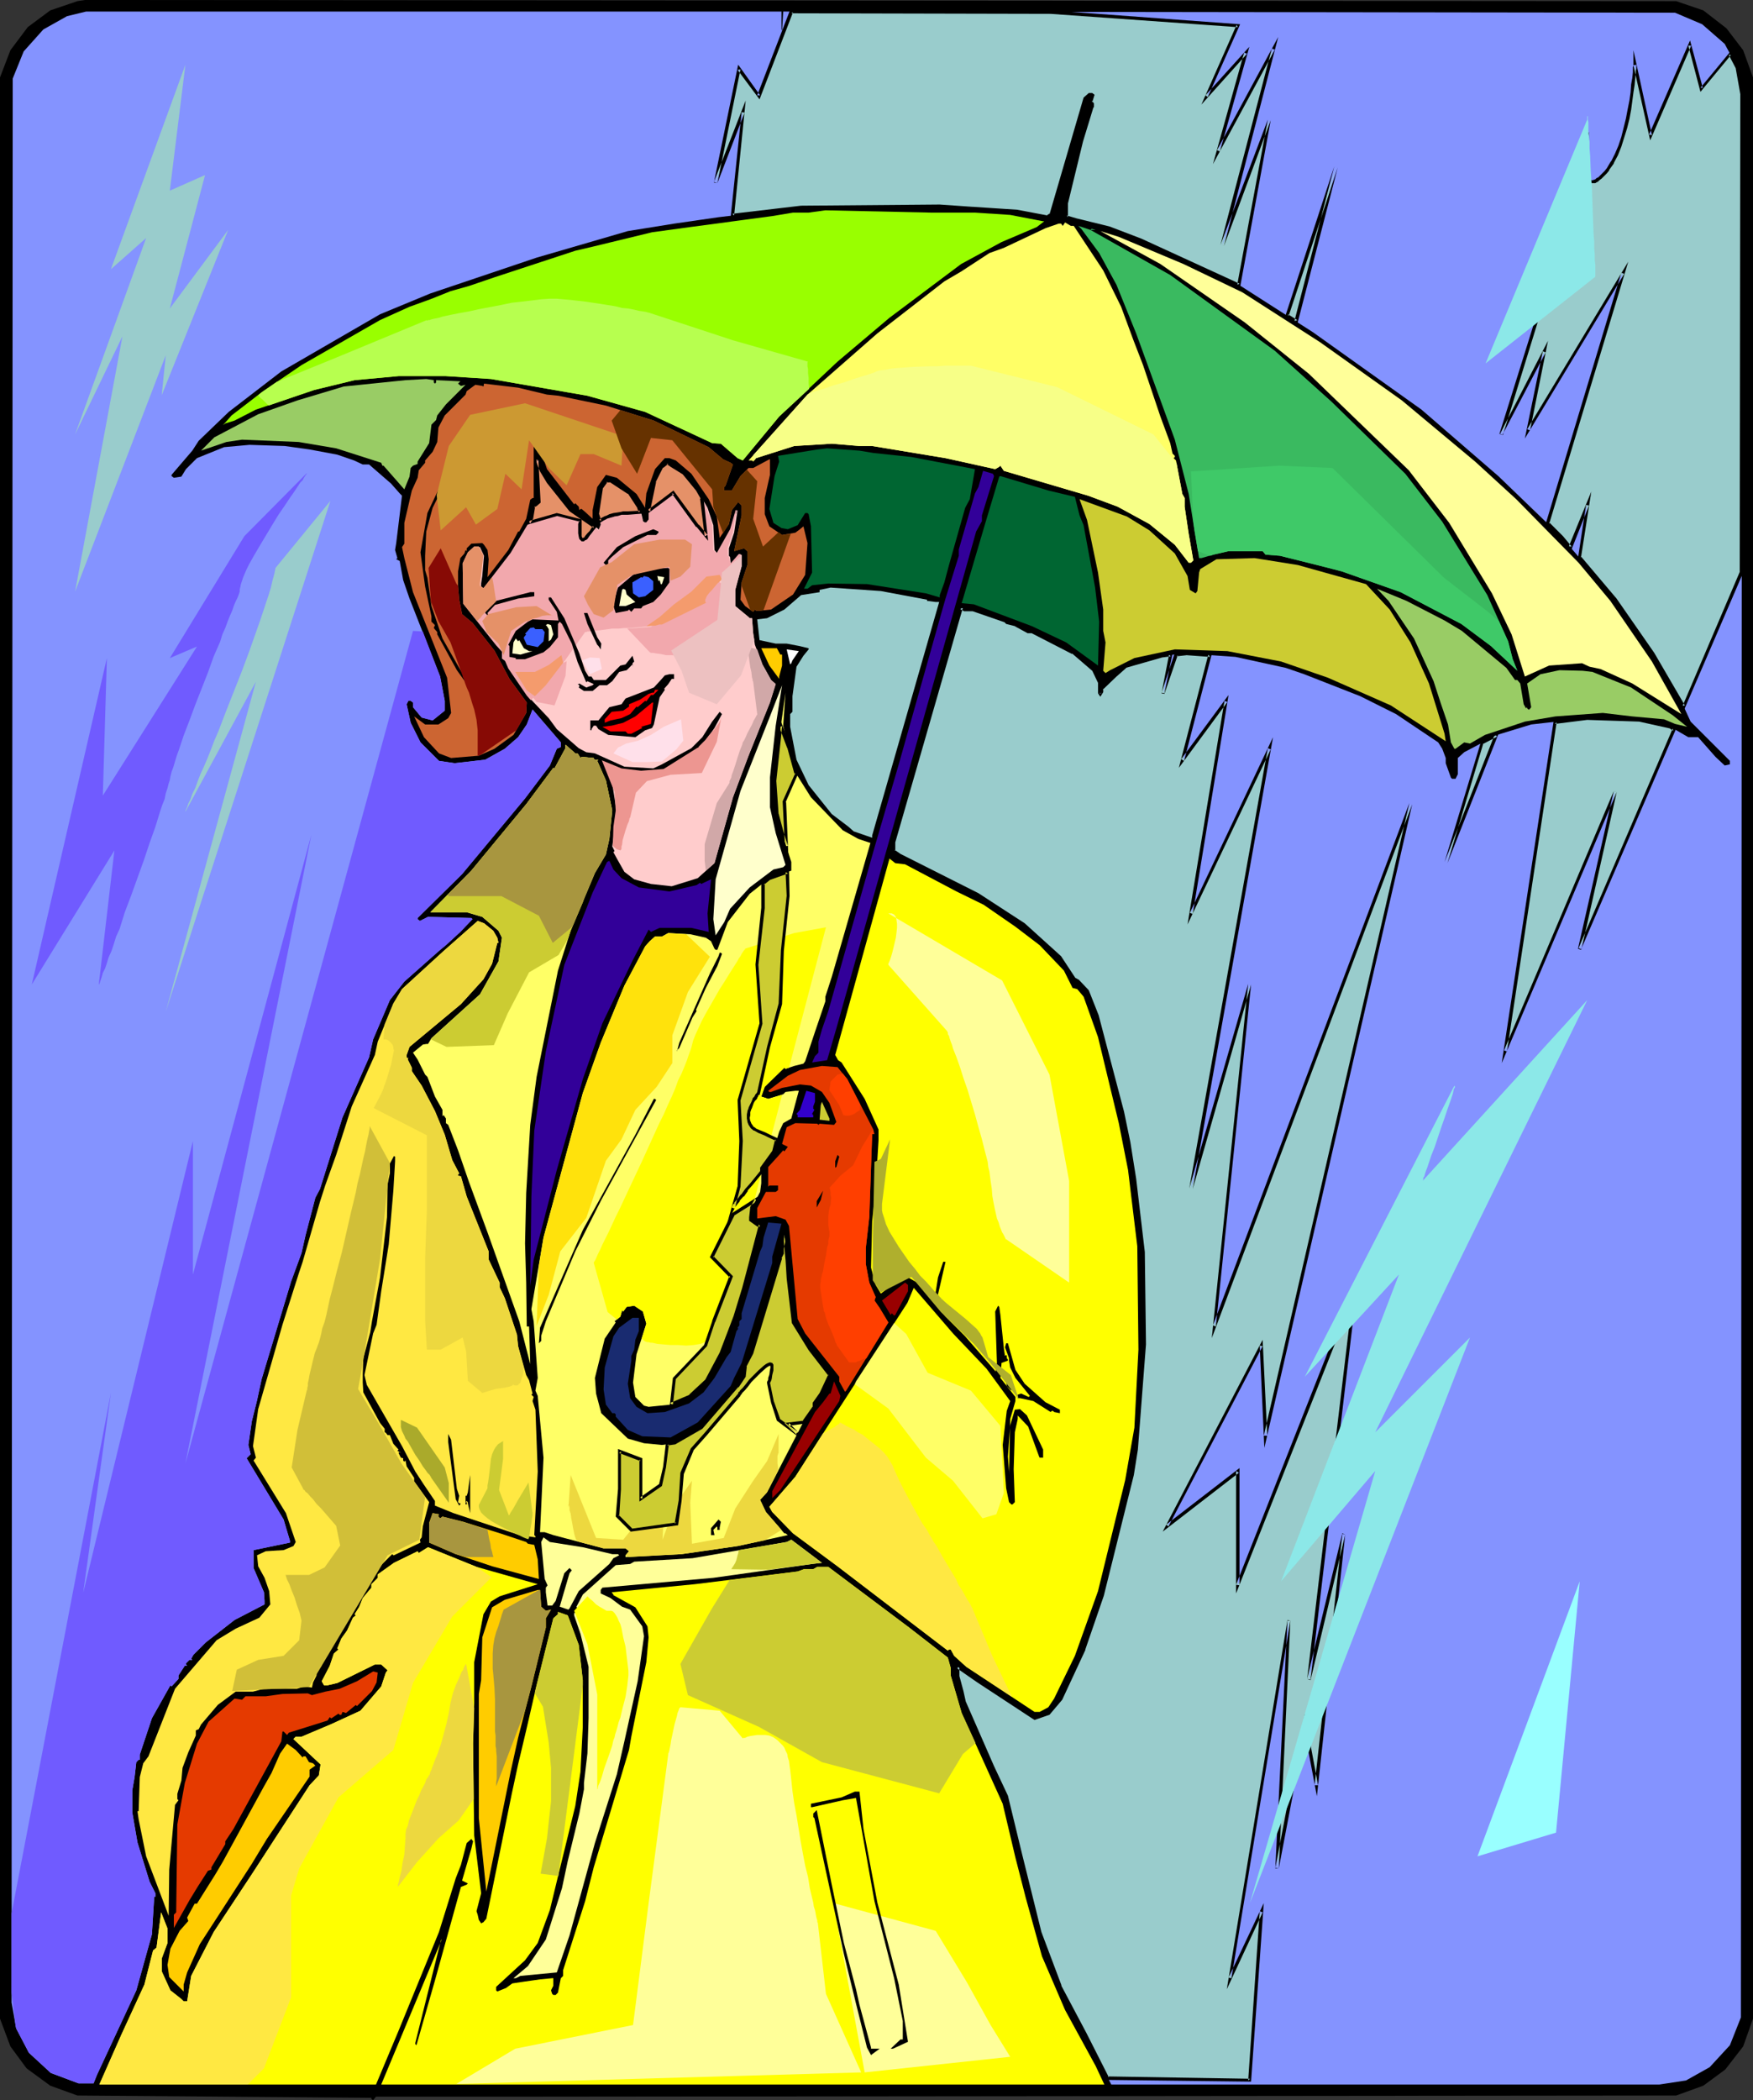 <?xml version="1.0" encoding="UTF-8" standalone="no"?>
<svg
   version="1.0"
   width="129.766mm"
   height="155.417mm"
   id="svg134"
   sodipodi:docname="Woman with Umbrella 3.wmf"
   xmlns:inkscape="http://www.inkscape.org/namespaces/inkscape"
   xmlns:sodipodi="http://sodipodi.sourceforge.net/DTD/sodipodi-0.dtd"
   xmlns="http://www.w3.org/2000/svg"
   xmlns:svg="http://www.w3.org/2000/svg">
  <rect width="100%" height="100%" fill="#333333" stroke="none"/>
  <sodipodi:namedview
     id="namedview134"
     pagecolor="#ffffff"
     bordercolor="#000000"
     borderopacity="0.25"
     inkscape:showpageshadow="2"
     inkscape:pageopacity="0.0"
     inkscape:pagecheckerboard="0"
     inkscape:deskcolor="#d1d1d1"
     inkscape:document-units="mm" />
  <defs
     id="defs1">
    <pattern
       id="WMFhbasepattern"
       patternUnits="userSpaceOnUse"
       width="6"
       height="6"
       x="0"
       y="0" />
  </defs>
  <path
     style="fill:#000000;fill-opacity:1;fill-rule:evenodd;stroke:none"
     d="m 476.558,2.909 6.464,5.009 4.686,6.141 2.747,7.595 V 564.618 l -2.747,7.757 -5.01,6.464 -6.141,4.525 -7.595,2.747 -317.867,0.323 h -45.894 l -0.808,0.97 -0.485,-0.323 v -0.323 L 21.654,586.11 14.059,583.363 7.434,578.515 2.909,572.374 0,564.618 V 21.654 L 2.909,14.059 7.757,7.595 14.059,2.909 21.654,0.323 23.755,0 468.963,0.323 Z"
     id="path1" />
  <path
     style="fill:#8493ff;fill-opacity:1;fill-rule:evenodd;stroke:none"
     d="m 122.977,265.826 -9.858,8.726 -4.04,5.171 -4.686,10.989 -1.131,5.009 -7.434,16.806 -6.302,20.038 -1.293,2.424 -2.747,10.504 -1.131,5.009 -2.909,7.918 -8.242,27.31 -1.293,5.979 -1.454,5.817 -0.97,6.625 0.646,2.586 -1.131,1.131 10.342,17.129 1.778,5.979 v 0.485 l -10.181,2.101 v 5.009 l 2.909,6.787 0.162,2.424 v 0.97 l -8.403,4.363 -8.08,6.302 -3.394,3.394 -0.646,1.131 0.323,0.323 H 53.005 l -0.97,0.97 v 0.323 l 0.323,0.323 h -0.646 l -1.778,2.747 v 0.97 l -1.939,2.101 -0.323,-0.323 -5.171,9.211 -3.394,10.181 v 1.454 h -0.323 l -0.646,0.646 -0.485,4.202 -0.646,3.717 v 6.141 l 1.454,8.403 3.394,10.989 1.616,3.232 v 0.97 h -0.323 l -0.646,10.504 -4.363,15.675 -10.989,23.593 -0.97,2.424 H 21.978 L 14.221,579.808 8.08,574.152 4.525,567.365 3.232,560.093 3.555,21.977 6.626,14.382 12.12,8.241 18.746,4.525 24.078,3.232 H 218.645 v 5.009 l 0.162,0.323 0.323,-5.333 249.51,0.323 7.595,3.232 6.302,5.494 3.555,6.625 1.293,7.433 -0.323,537.954 -3.07,7.757 -5.656,6.141 -6.626,3.717 -7.434,1.131 H 310.918 l -7.434,-14.22 -6.949,-13.412 -5.656,-15.028 -5.494,-21.977 -3.878,-15.998 -3.717,-8.241 -8.08,-18.099 -0.646,-2.909 -1.131,-4.202 v -2.747 l 5.818,4.04 15.675,10.342 3.878,-1.293 3.555,-4.202 6.302,-13.736 5.171,-15.19 8.403,-33.612 1.131,-7.11 2.262,-29.572 -0.323,-25.694 -2.424,-20.523 -1.616,-10.019 -1.778,-8.726 -7.11,-26.825 -2.747,-6.787 -2.424,-2.747 -1.293,-0.646 -3.878,-6.141 -10.181,-9.211 -12.928,-8.241 -21.816,-10.989 -1.454,-1.293 v -2.586 l 18.746,-65.608 0.808,0.646 h 2.424 l 9.05,3.07 0.485,0.646 2.424,0.646 3.555,1.939 h 1.131 l 11.312,5.656 5.979,5.009 1.454,3.394 v 2.909 l 0.323,0.323 0.323,-0.646 v -0.808 l 3.878,-3.717 2.747,-2.424 10.181,-3.07 6.949,-0.646 13.736,0.97 14.059,3.07 5.171,1.778 15.675,6.141 10.019,5.009 11.797,7.918 1.131,1.778 0.97,2.586 v 1.454 l 1.454,4.04 0.323,0.323 h 0.97 l 0.646,-1.293 v -4.525 l 1.778,-1.616 9.211,-4.848 9.534,-2.909 15.675,-1.778 14.706,0.646 8.565,1.778 5.01,2.909 h 2.747 l 4.848,5.494 2.586,2.424 1.454,-0.323 v -0.97 l -10.989,-10.989 -1.939,-4.202 -8.565,-14.867 -10.827,-15.352 -14.706,-17.129 -17.776,-17.129 -21.493,-18.584 -30.381,-21.654 -20.2,-12.928 -27.957,-12.928 -8.888,-3.232 -9.211,-2.262 -2.747,-0.808 v -4.04 l 4.202,-17.129 2.909,-9.534 0.323,-0.323 v -0.646 l -0.646,-0.646 0.646,-1.778 -0.323,-0.323 h -0.646 l -1.293,1.293 -9.534,32.481 -0.97,0.646 -8.565,-1.616 -12.282,-0.97 -9.211,-0.485 -38.784,0.323 -23.109,2.747 -12.282,1.778 -13.09,2.101 -25.533,7.433 -29.734,10.019 -14.059,5.817 -27.634,15.998 -14.706,11.312 -8.403,8.08 -1.778,2.747 -5.818,6.787 v 0.323 l 0.646,0.485 2.101,-0.323 1.293,-2.101 3.07,-3.07 7.595,-3.07 7.11,-0.646 9.858,0.323 6.949,0.97 7.757,1.454 4.686,1.616 2.424,1.131 h 1.778 l 6.141,5.333 2.424,2.747 0.646,0.646 -1.616,13.251 -0.323,1.939 0.646,2.262 -0.323,0.323 0.97,0.485 0.97,5.333 1.778,5.171 8.565,21.816 1.293,6.787 v 2.747 l -3.394,2.747 -3.07,-0.808 -2.424,-2.909 v -1.293 l -0.646,-0.485 h -0.646 l -0.485,0.97 1.131,5.171 2.747,5.494 5.171,5.171 4.363,0.646 8.565,-0.97 5.494,-3.07 3.717,-3.232 2.424,-3.555 1.616,-4.202 7.918,9.211 v 1.293 l -1.131,0.485 -1.939,4.686 -6.949,9.211 -17.614,21.169 -12.443,12.281 v 0.323 l 0.646,0.485 2.262,-1.131 12.12,0.323 0.323,0.323 -3.394,3.555 -4.04,3.717 z"
     id="path2" />
  <path
     style="fill:#ffe842;fill-opacity:1;fill-rule:evenodd;stroke:none"
     d="m 123.947,266.149 9.696,-8.565 1.778,0.646 2.586,2.101 1.131,1.939 0.323,1.454 h -0.323 l -1.454,5.817 -2.424,4.363 -6.302,6.949 -14.382,11.958 -0.808,2.262 v 0.646 l 0.323,0.323 0.162,-0.323 -0.162,0.646 1.131,2.262 v 0.97 l 2.747,4.04 3.717,7.11 2.747,6.625 2.101,7.11 1.939,3.717 -0.323,0.323 v 0.323 l 0.808,0.162 1.616,5.656 6.141,15.352 v 2.262 l 3.07,6.464 v 1.293 l 1.454,3.07 3.394,10.181 0.323,3.232 2.262,8.08 0.808,1.454 0.97,3.717 -0.323,0.323 0.646,0.646 -0.323,1.131 0.808,2.424 0.646,17.291 -0.97,17.776 0.323,0.323 v 0.323 l -4.525,-0.646 -18.422,-6.141 -5.171,-2.101 v -1.293 l -3.07,-4.525 -2.424,-3.717 -3.717,-7.11 -9.858,-17.129 -0.646,-2.747 2.424,-11.635 0.97,-2.424 1.293,-9.373 2.101,-13.089 1.293,-15.028 0.485,-8.241 v -1.293 l -0.323,-0.162 -1.131,2.101 v 2.747 l -0.646,3.07 -0.162,9.211 -1.939,16.806 -2.262,12.281 -0.485,3.07 -1.939,7.272 -0.162,4.363 v 2.424 l 0.162,2.747 4.686,8.565 1.293,1.616 v 0.97 l 0.323,0.162 0.485,0.646 h 0.646 l 0.97,2.424 1.454,1.616 -0.323,0.323 0.97,0.646 -0.323,-0.323 -0.323,0.323 0.646,1.293 0.646,0.162 v 0.646 l 0.323,0.323 0.323,-0.323 0.323,1.616 2.101,3.232 v 0.97 l 4.202,5.817 -1.778,6.787 -0.323,3.07 -0.485,0.646 0.162,0.808 -7.434,3.555 h -0.162 l -0.323,-0.323 -2.747,2.747 -4.686,4.525 -0.323,1.778 h -0.485 l -2.424,5.333 -1.616,2.101 -4.848,8.888 -0.323,1.616 -1.293,1.778 -0.323,1.131 -0.97,0.97 0.323,0.323 -1.454,1.616 v 1.131 l -0.97,1.939 -0.323,1.454 -2.101,-0.323 -2.101,0.646 h -9.211 l -3.07,0.808 h -4.848 l -5.01,3.717 -4.686,5.494 -0.646,1.293 -0.808,0.323 v 1.454 l -2.101,4.686 -1.616,4.363 -0.323,3.555 -1.131,3.717 v 1.454 l 0.323,0.323 -0.97,1.293 -1.616,18.099 -0.162,12.928 -6.302,-16.644 -2.101,-10.342 -0.323,-2.262 h 0.323 l 0.323,-9.534 0.97,-3.878 1.454,-1.939 7.434,-18.907 11.635,-13.574 5.333,-3.232 6.626,-3.07 3.07,-3.717 -0.323,-3.717 -1.293,-3.717 -1.778,-3.232 -0.323,-3.07 2.424,-1.131 5.01,-0.323 2.747,-1.131 0.646,-1.131 -2.747,-8.08 -9.05,-14.705 0.646,-0.808 -0.808,-3.232 1.454,-10.342 6.787,-23.593 4.525,-14.22 1.131,-3.394 4.848,-16.806 1.454,-4.525 3.07,-8.565 4.363,-13.574 6.464,-14.382 0.808,-3.717 4.363,-10.665 2.424,-4.04 z"
     id="path3" />
  <path
     style="fill:#99ff00;fill-opacity:1;fill-rule:evenodd;stroke:none"
     d="m 272.78,59.467 9.858,0.646 9.211,1.778 h 0.323 l -2.101,1.616 -9.858,4.202 -11.312,6.141 -20.038,15.028 -14.544,12.281 -16.322,15.352 -10.181,12.281 -1.454,-0.646 -4.686,-4.04 -2.424,-0.162 -18.746,-8.726 -16.16,-4.525 -26.987,-4.686 -12.605,-0.808 h -13.251 l -12.282,1.131 -11.312,2.747 -16.322,5.494 -5.979,3.07 -2.586,0.808 -0.646,0.485 2.424,-2.747 8.403,-6.464 11.15,-7.595 21.978,-12.605 8.242,-3.717 5.818,-2.101 5.656,-2.262 5.171,-1.454 7.11,-2.424 22.624,-7.433 4.848,-1.131 16.645,-4.04 10.666,-1.454 22.947,-3.07 5.818,-0.97 h 4.363 l 4.686,-0.646 29.573,0.646 z"
     id="path4" />
  <path
     style="fill:#ffff66;fill-opacity:1;fill-rule:evenodd;stroke:none"
     d="m 300.414,63.184 8.242,12.443 5.01,10.181 3.394,9.211 2.747,7.11 4.848,14.382 2.747,7.433 0.646,2.909 0.646,0.646 v 0.323 l -0.323,0.323 0.646,0.646 1.778,9.373 0.646,1.131 V 141.72 l 1.131,7.595 1.293,7.433 -0.646,0.646 h -0.646 l -3.878,-5.009 -7.11,-5.817 -8.888,-4.848 -8.242,-3.07 -23.594,-6.949 -0.97,-1.454 -0.323,0.323 -1.131,0.646 -13.898,-3.07 -20.523,-3.394 h -3.555 l -7.757,-0.646 -10.504,0.646 -10.666,3.394 -0.808,0.97 -0.323,-0.323 h -0.97 l 16.483,-18.422 19.554,-17.129 18.746,-14.544 4.686,-2.747 7.918,-5.171 4.04,-1.454 11.635,-5.494 3.717,-1.293 h 0.646 l 0.485,0.646 0.646,-0.97 1.616,0.97 z"
     id="path5" />
  <path
     style="fill:#3aba60;fill-opacity:1;fill-rule:evenodd;stroke:none"
     d="m 305.424,63.992 1.131,0.323 h 0.646 -2.101 l 22.301,12.605 29.25,21.169 15.837,14.22 20.685,20.2 10.342,13.412 12.605,20.523 5.818,12.928 1.293,5.009 1.293,3.232 -7.434,-6.949 -8.242,-6.141 -16.968,-8.888 -16.483,-5.817 -5.01,-1.293 -12.282,-3.07 -4.04,-0.323 -0.808,-0.97 h -9.534 l -4.202,0.97 -3.394,0.97 h -0.646 l -1.293,-7.757 -1.616,-10.181 -3.878,-15.19 -10.827,-29.734 -5.494,-13.574 -4.848,-8.888 -5.01,-6.787 -0.808,-0.808 3.394,1.131 z"
     id="path6" />
  <path
     style="fill:#ffff99;fill-opacity:1;fill-rule:evenodd;stroke:none"
     d="m 331.118,73.85 16.483,7.918 21.654,13.897 22.947,16.321 20.523,17.129 11.474,10.504 17.453,17.776 8.888,10.665 11.635,16.968 8.242,14.705 -13.736,-8.565 -8.888,-4.04 -3.07,-0.646 -2.101,-0.97 -9.211,0.646 -6.787,3.07 -3.717,-11.797 -5.494,-11.473 -11.958,-19.715 -11.312,-14.705 -27.957,-26.987 -17.938,-14.382 -23.594,-16.321 -16.806,-9.211 5.171,1.616 z"
     id="path7" />
  <path
     style="fill:#99cc65;fill-opacity:1;fill-rule:evenodd;stroke:none"
     d="m 121.361,106.977 0.323,0.323 0.323,-0.323 v -0.646 l 6.787,0.323 -0.646,0.646 0.808,0.646 1.293,-0.323 -5.494,5.494 -2.424,3.07 -0.323,1.293 -1.293,1.293 -0.646,5.171 -3.232,5.171 v 0.646 l -1.293,0.485 -0.646,0.646 -0.323,2.424 -1.454,3.555 -5.818,-6.625 h -0.323 l -0.323,-0.808 -12.605,-4.04 -10.504,-1.778 -15.837,-0.646 -4.363,0.646 -7.11,2.424 3.717,-3.717 12.282,-6.464 10.989,-3.878 12.928,-3.878 17.291,-1.778 5.818,-0.323 2.101,0.323 z"
     id="path8" />
  <path
     style="fill:#cc6532;fill-opacity:1;fill-rule:evenodd;stroke:none"
     d="m 153.035,110.37 3.232,0.323 13.251,2.747 13.413,4.202 15.352,7.433 4.04,3.394 2.101,0.97 0.646,0.485 -2.101,5.979 -0.323,0.323 v 0.97 h 2.101 l 2.424,-4.04 2.262,-2.262 h 1.293 l 4.525,-2.424 h 0.162 v 4.363 l -1.454,6.464 v 4.525 l 1.293,3.394 3.555,2.424 3.717,-0.646 1.293,-0.97 0.97,-0.808 1.131,4.686 -0.646,8.888 -3.394,5.494 -6.141,4.202 -3.07,0.323 h -1.131 l -0.323,-0.323 -0.485,0.646 -2.262,-1.616 -1.293,-1.778 0.323,-4.848 1.616,-4.848 v -3.878 l -0.97,-0.808 -2.747,0.808 2.101,-10.019 v -2.747 l -0.97,-0.97 -1.778,2.262 -0.808,3.878 -2.586,3.878 -0.808,-5.979 -2.262,-4.848 -4.848,-7.11 -4.363,-3.717 -1.778,-0.646 h -1.293 l -2.747,3.07 -2.424,6.787 -0.323,3.394 v 0.646 l -2.424,-3.878 -5.494,-4.525 -3.07,-0.808 -2.424,3.394 -1.293,6.464 v 2.424 l -2.101,-1.939 -0.97,-0.808 h -0.323 l -0.323,0.323 -0.162,-0.97 -0.97,-0.97 -0.323,0.323 -7.595,-9.857 -1.939,-5.817 0.646,-2.424 -1.293,-0.97 v -1.454 l -0.323,-0.323 h -0.646 l -0.485,1.293 0.323,3.232 v 14.544 h -0.323 l -0.646,0.485 -1.131,5.333 -1.939,3.555 h -0.323 l -2.747,5.171 -5.818,7.595 0.323,-5.009 -0.323,-2.586 -0.97,-1.454 -0.485,-0.485 -3.07,0.162 -1.293,1.293 v 0.808 l -0.323,-0.323 -0.323,0.97 -1.131,1.293 -0.646,3.717 v 4.202 l 0.323,3.717 0.808,4.04 2.909,2.424 6.141,7.757 4.202,7.918 4.848,6.625 -0.162,2.909 -3.555,6.141 -5.333,3.878 -4.363,1.939 -7.757,0.646 -3.394,-1.293 -4.202,-4.525 -2.747,-5.817 3.07,2.262 h 3.717 l 2.747,-1.778 0.808,-1.454 -1.131,-9.857 -9.534,-23.916 -2.424,-9.534 -0.646,-3.07 0.646,-0.97 v -5.817 l 2.101,-9.049 1.616,-3.555 0.323,-2.101 1.778,-2.101 v -0.646 l 2.101,-2.424 1.293,-2.747 0.323,-4.04 1.778,-3.394 5.818,-5.817 0.323,-0.97 2.424,-1.778 1.939,0.323 0.323,0.162 0.162,-0.808 9.534,1.131 z"
     id="path9" />
  <path
     style="fill:#006632;fill-opacity:1;fill-rule:evenodd;stroke:none"
     d="m 244.339,126.692 10.666,1.131 17.776,3.394 -1.454,8.403 -1.293,2.424 -4.525,15.998 -1.293,4.848 -1.293,3.555 v 0.646 l -3.878,-1.131 -16.483,-2.586 -10.827,-0.162 -4.525,0.485 -1.293,0.97 h -0.97 l 2.262,-4.525 -0.323,-12.928 -0.646,-3.394 -0.323,-0.323 h -0.646 l -2.101,3.394 -2.747,1.131 -1.778,-0.323 -2.262,-1.454 -1.131,-3.878 1.454,-9.211 1.293,-4.04 -0.323,-1.616 10.989,-1.778 2.747,-0.323 9.05,0.646 z"
     id="path10" />
  <path
     style="fill:#ffcccc;fill-opacity:1;fill-rule:evenodd;stroke:none"
     d="m 153.52,134.933 6.464,7.918 7.11,4.848 0.646,0.646 0.485,-1.454 -0.162,-1.454 -0.646,-1.616 1.131,-7.433 1.293,-1.778 h 1.293 l 5.171,3.394 2.747,4.04 0.808,3.394 v 0.323 l 0.646,0.485 h 0.646 l 0.646,-0.808 v -2.747 l 1.454,-7.757 2.262,-4.363 1.454,-1.131 1.293,0.808 3.394,2.262 3.555,4.686 2.747,4.848 1.616,4.848 0.323,6.949 0.808,0.97 3.717,-6.787 1.616,-4.848 v -0.323 l 0.323,-0.162 -0.97,6.302 -1.454,4.363 v 2.101 l 0.323,0.323 0.162,1.616 0.323,0.323 2.101,-2.586 h 0.646 v 3.232 l -1.778,6.625 v 4.525 l 3.717,3.07 0.323,0.323 h 0.646 l 0.323,4.202 0.485,3.232 2.101,5.494 2.424,4.363 1.293,1.131 -1.616,5.171 -5.979,14.867 -4.363,11.635 -5.171,18.422 -4.686,4.202 -7.272,2.262 -5.818,-0.646 -4.686,-1.293 -2.747,-2.101 -2.101,-3.717 -0.97,-1.778 0.323,-0.323 -0.646,-1.293 1.293,-9.373 -1.454,-9.211 -2.262,-4.686 6.787,2.586 7.918,0.162 9.211,-4.525 3.394,-2.747 3.717,-5.333 2.101,-3.878 -0.646,-0.646 -2.101,2.747 -2.747,4.363 -3.07,3.07 -8.242,4.525 -2.424,1.131 -8.08,-0.485 -8.242,-3.717 -2.424,-0.323 -2.101,-1.131 -6.141,-5.333 -2.262,-3.07 -5.818,-6.141 -5.171,-7.595 -0.97,-2.101 -0.808,-0.646 v -1.939 l -1.616,-1.778 -9.211,-11.635 -0.323,-11.312 1.616,-3.232 1.778,-1.454 h 1.293 l 1.131,2.424 -0.485,5.656 -0.323,2.101 v 0.808 l 0.808,0.646 7.757,-9.857 5.818,-9.696 0.485,-2.747 V 141.72 l 0.646,-0.323 0.97,-0.97 -0.646,-11.958 1.293,3.232 z"
     id="path11" />
  <path
     style="fill:#320099;fill-opacity:1;fill-rule:evenodd;stroke:none"
     d="m 278.113,133.155 -3.394,10.989 v 1.616 l -1.616,2.909 -25.048,89.04 -14.059,49.933 -2.586,8.888 -4.202,0.646 0.808,-1.778 0.97,-0.97 v -3.07 l 0.97,-3.394 1.778,-5.171 12.928,-45.732 6.787,-23.27 12.12,-42.985 0.97,-3.394 3.717,-11.958 v -1.778 l 4.525,-15.675 0.97,-1.778 1.293,-4.525 2.747,0.808 z"
     id="path12" />
  <path
     style="fill:#006632;fill-opacity:1;fill-rule:evenodd;stroke:none"
     d="m 300.737,138.973 1.293,5.171 1.131,2.747 3.232,17.452 1.131,9.534 -0.323,12.281 -8.888,-6.464 -9.534,-4.525 -16.322,-6.141 -3.394,-0.323 6.626,-22.462 3.878,-12.928 0.323,-0.162 13.413,4.04 z"
     id="path13" />
  <path
     style="fill:#000000;fill-opacity:1;fill-rule:evenodd;stroke:none"
     d="m 121.038,142.043 -1.778,6.625 -0.323,6.787 v 4.04 l 0.646,2.101 1.131,7.918 3.07,9.049 6.787,11.958 4.04,4.525 0.323,0.323 1.778,-7.918 -0.323,-0.323 v -0.323 l 0.646,1.131 -0.97,7.757 v 2.424 h -1.131 l -0.97,-2.101 -6.141,-8.565 -5.494,-10.019 v -0.646 l -0.97,-1.131 0.323,-0.808 -0.97,-0.97 v -1.454 l -1.778,-8.403 -1.293,-9.534 1.939,-10.989 3.878,-8.241 h 0.97 z"
     id="path14" />
  <path
     style="fill:#cccc32;fill-opacity:1;fill-rule:evenodd;stroke:none"
     d="m 321.584,148.345 7.11,6.464 3.555,6.302 0.646,3.878 1.616,0.97 0.485,-0.646 0.485,-5.171 0.323,-0.97 4.525,-2.747 10.666,-0.323 12.12,1.939 19.069,5.333 6.626,7.11 5.818,9.211 5.171,11.473 4.363,14.059 0.323,2.101 -15.352,-10.019 -17.614,-7.757 -13.09,-4.525 -15.029,-2.909 -14.706,-0.485 -11.312,2.424 -6.787,3.394 -1.293,0.808 -0.646,-0.646 0.646,-7.918 -0.646,-3.232 v -5.979 l -1.454,-10.342 -3.07,-14.705 -2.101,-5.817 13.251,4.848 z"
     id="path15" />
  <path
     style="fill:#f2a8ad;fill-opacity:1;fill-rule:evenodd;stroke:none"
     d="m 182.123,175.332 -1.939,0.162 -4.686,0.323 6.302,6.625 v 0 l 0.323,0.162 h 0.162 0.485 l 0.808,0.162 1.293,0.162 1.454,0.323 h 1.616 l 1.616,0.162 1.616,-0.162 h 0.646 l 0.808,-0.323 1.454,-0.485 1.293,-0.808 1.131,-0.97 0.808,-0.808 0.646,-0.808 0.323,-0.323 0.162,-0.162 0.162,-0.162 v -0.162 l 4.04,-6.949 v -7.433 l -4.363,-3.394 z"
     id="path16" />
  <path
     style="fill:#f2a8ad;fill-opacity:1;fill-rule:evenodd;stroke:none"
     d="m 158.529,184.866 -0.323,4.202 -3.07,8.241 -5.01,-0.97 -4.04,-5.171 h 0.162 l 0.323,-0.162 0.646,-0.323 0.808,-0.485 0.97,-0.485 1.131,-0.485 2.262,-1.131 2.262,-1.293 1.131,-0.485 0.808,-0.485 0.808,-0.323 0.646,-0.323 0.323,-0.162 z"
     id="path17" />
  <path
     style="fill:#f2a8ad;fill-opacity:1;fill-rule:evenodd;stroke:none"
     d="m 148.51,195.855 4.202,-4.202 5.494,-7.11 5.494,-7.757 v 0 h 0.323 l 0.323,-0.162 h 0.485 l 1.293,-0.162 1.616,-0.162 3.555,-0.485 h 1.778 l 1.616,-0.162 h 1.616 l 1.616,-0.162 3.394,-0.323 1.454,-0.162 1.293,-0.162 0.485,-0.162 h 0.323 0.162 0.162 l 12.443,-6.141 v 0 h -0.162 l -0.162,-0.485 v -0.323 l 0.162,-0.323 0.162,-0.646 0.485,-0.646 0.646,-0.646 0.808,-0.97 1.131,-1.131 1.293,-1.454 0.646,-0.646 0.97,-0.808 0.808,-0.808 0.97,-0.97 1.778,-1.778 v -1.939 h -0.485 l -2.262,2.586 -0.162,-0.323 -0.323,-1.616 -0.323,-0.323 v -2.101 l 1.454,-4.363 0.97,-6.302 -0.323,0.323 v 0.162 l -1.454,5.009 -3.717,6.625 -0.97,-0.808 -0.323,-7.11 -1.616,-4.848 -2.586,-4.848 -3.717,-4.686 -3.394,-2.101 -1.293,-0.97 -1.454,1.293 -2.101,4.202 -1.616,7.757 v 2.747 l -0.646,0.808 h -0.646 l -0.485,-0.485 v -0.323 l -0.97,-3.394 -2.747,-4.04 -5.171,-3.394 h -1.293 l -1.293,1.939 -1.131,7.272 0.646,1.616 0.323,1.454 -0.646,1.616 -0.646,-0.646 -7.11,-4.848 -6.302,-8.08 -1.939,-3.07 -1.293,-3.394 0.646,11.958 -0.808,0.97 -0.646,0.323 v 0.646 l -0.646,2.747 -5.818,9.696 -7.595,9.857 -0.97,-0.646 v -0.808 l 0.323,-2.101 0.646,-5.656 -1.293,-2.424 h -1.293 l -1.778,1.616 -1.454,3.07 0.162,11.312 9.211,11.635 1.616,1.778 v 1.939 l 0.808,0.485 0.97,2.262 5.171,7.595 z"
     id="path18" />
  <path
     style="fill:#000000;fill-opacity:1;fill-rule:evenodd;stroke:none"
     d="m 184.224,148.992 -0.646,0.646 h -2.424 l -6.787,3.394 -3.232,2.747 -0.97,0.97 v 0.97 l -0.323,0.323 h -0.323 l -0.646,-0.646 3.717,-4.363 5.171,-3.07 5.01,-1.939 1.454,0.646 z"
     id="path19" />
  <path
     style="fill:#000000;fill-opacity:1;fill-rule:evenodd;stroke:none"
     d="m 187.294,162.889 -2.424,3.394 -2.101,2.101 -2.909,1.131 -0.485,0.646 h -1.939 l -0.808,0.97 -0.646,-0.646 -0.323,0.323 -3.394,0.646 -0.323,-0.97 -0.323,-0.97 0.323,-0.323 -0.323,-0.162 0.97,-3.717 0.323,-0.97 4.202,-3.555 4.686,-1.616 5.171,-0.323 0.323,0.323 z"
     id="path20" />
  <path
     style="fill:#3a60ff;fill-opacity:1;fill-rule:evenodd;stroke:none"
     d="m 182.769,162.566 v 2.424 l -2.262,1.778 -1.778,0.323 -1.616,-1.131 -0.162,-1.939 v -1.131 l 2.424,-1.454 0.323,0.162 0.485,-0.485 1.293,0.323 z"
     id="path21" />
  <path
     style="fill:#ffffcc;fill-opacity:1;fill-rule:evenodd;stroke:none"
     d="m 185.193,163.374 h -0.323 l -0.323,-1.131 -0.323,0.323 -0.323,-1.454 1.939,0.323 z"
     id="path22" />
  <path
     style="fill:#99cccc;fill-opacity:1;fill-rule:evenodd;stroke:none"
     d="m 259.368,167.737 v 0.323 l 2.424,0.323 h 0.97 l -18.746,65.285 v 0.646 l -5.171,-1.778 -1.454,-1.293 -4.686,-3.555 -6.464,-8.08 -3.394,-7.11 -1.778,-9.211 v -3.555 l 0.646,-0.646 v -4.363 l 1.131,-8.241 1.939,-3.07 1.454,-1.778 v -0.323 l -2.747,-0.646 -3.394,-0.646 h -3.07 l -4.525,-0.97 -0.646,-5.817 2.747,-0.323 4.848,-2.424 4.686,-4.04 5.171,-0.808 v -0.646 l 3.07,-0.646 14.059,0.97 z"
     id="path23" />
  <path
     style="fill:#ffffcc;fill-opacity:1;fill-rule:evenodd;stroke:none"
     d="m 175.336,166.283 2.424,2.101 -2.747,1.131 h -1.778 l 0.808,-4.525 0.323,-0.323 0.646,0.323 z"
     id="path24" />
  <path
     style="fill:#99cc65;fill-opacity:1;fill-rule:evenodd;stroke:none"
     d="m 404.161,173.554 4.848,2.909 12.443,10.342 2.424,3.394 h 0.646 l 0.808,0.97 0.97,5.817 0.646,1.131 0.323,-0.323 v 0.323 l 0.323,0.323 h 0.323 l 0.485,-0.646 -1.131,-6.625 3.717,-2.586 5.333,-1.131 6.464,0.162 2.747,0.323 10.827,4.363 11.635,7.757 4.04,3.232 -3.394,-0.808 -3.07,-1.293 -8.888,-0.808 -8.242,-0.97 -13.251,0.97 -8.565,1.454 -11.15,3.717 -4.202,2.424 -1.616,-0.323 -2.424,1.778 h -0.323 l -0.97,-1.778 -0.808,-5.009 -2.101,-6.141 -1.939,-5.979 -5.494,-11.958 -7.11,-10.504 -3.232,-3.394 8.242,3.394 z"
     id="path25" />
  <path
     style="fill:#000000;fill-opacity:1;fill-rule:evenodd;stroke:none"
     d="m 149.48,166.767 -4.525,0.646 -6.464,1.778 -2.101,2.262 0.323,0.97 -0.97,-0.97 0.323,-0.97 2.747,-2.424 9.534,-2.424 h 1.131 z"
     id="path26" />
  <path
     style="fill:#000000;fill-opacity:1;fill-rule:evenodd;stroke:none"
     d="m 157.883,172.908 4.202,9.857 1.616,4.848 0.97,1.616 h 0.808 l 0.646,0.97 h 3.394 l 4.04,-4.04 1.454,-0.323 1.939,-2.424 0.485,1.616 -0.485,0.485 0.162,0.97 V 186.159 l -0.162,-0.323 -1.616,1.616 -2.101,0.485 -1.939,2.586 -1.454,1.131 h -2.101 l -1.939,1.616 h -2.424 l -1.454,-0.97 0.162,-0.323 v -0.323 l -0.485,-0.323 h 0.323 l 0.162,-0.162 1.939,1.131 1.778,-0.646 0.323,-0.323 -1.778,-0.808 -0.323,0.323 -2.424,-5.656 -1.616,-5.171 -2.747,-5.494 -0.646,-0.646 -0.485,0.646 v 3.717 l -2.262,2.747 -1.778,1.454 -5.171,1.939 h -2.586 v -0.323 l -1.778,-0.323 v -3.07 l -0.323,-0.323 2.101,-3.878 3.394,-2.586 1.293,-0.646 7.272,0.323 -0.485,-2.424 -2.262,-3.394 v -0.646 h 0.646 z"
     id="path27" />
  <path
     style="fill:#000000;fill-opacity:1;fill-rule:evenodd;stroke:none"
     d="m 167.094,178.241 1.131,1.778 -0.162,1.616 -0.646,-0.97 -0.323,-0.323 -2.747,-5.817 -0.97,-3.07 h 0.97 z"
     id="path28" />
  <path
     style="fill:#ffffcc;fill-opacity:1;fill-rule:evenodd;stroke:none"
     d="m 154.813,177.433 -0.646,1.454 -0.646,0.485 v -3.394 l -0.485,-0.808 -0.323,-0.323 0.485,-0.323 0.97,0.323 z"
     id="path29" />
  <path
     style="fill:#3a60ff;fill-opacity:1;fill-rule:evenodd;stroke:none"
     d="m 151.742,175.978 0.646,0.808 -0.323,2.586 -1.616,1.616 -3.07,-0.646 -0.808,-1.778 v -0.323 l 0.646,-0.808 -0.323,-0.162 1.454,-1.616 0.97,-0.162 0.485,0.485 z"
     id="path30" />
  <path
     style="fill:#ffffcc;fill-opacity:1;fill-rule:evenodd;stroke:none"
     d="m 145.278,179.049 1.293,2.262 1.454,0.808 h 0.97 l -3.394,0.97 -2.262,-0.323 0.323,-3.07 0.646,-1.131 0.646,0.808 z"
     id="path31" />
  <path
     style="fill:#ffcc00;fill-opacity:1;fill-rule:evenodd;stroke:none"
     d="m 218.321,183.089 h 0.485 v 3.07 l -0.808,3.07 v 0.646 l -2.747,-3.717 -2.262,-4.848 h 4.363 z"
     id="path32" />
  <path
     style="fill:#ffffff;fill-opacity:1;fill-rule:evenodd;stroke:none"
     d="m 221.715,184.705 -0.323,0.808 -0.323,0.323 -0.97,-4.202 3.394,0.485 z"
     id="path33" />
  <path
     style="fill:#ffffff;fill-opacity:1;fill-rule:evenodd;stroke:none"
     d="m 220.745,186.482 -0.323,0.97 z"
     id="path34" />
  <path
     style="fill:#000000;fill-opacity:1;fill-rule:evenodd;stroke:none"
     d="m 188.587,189.876 h -0.646 l -0.97,1.454 -1.131,1.293 0.162,0.323 -1.454,2.101 -1.616,7.595 -0.485,0.97 -1.939,0.646 -2.747,1.939 -7.595,-0.646 -2.747,-1.616 -0.646,-0.97 h -0.646 l -0.646,0.97 v 0.323 h -0.323 v -2.747 h 2.262 l 3.07,-3.717 3.394,-0.808 1.131,-1.616 7.918,-3.07 1.939,-2.101 1.131,-1.293 1.293,-0.323 h 1.293 z"
     id="path35" />
  <path
     style="fill:#ffffcc;fill-opacity:1;fill-rule:evenodd;stroke:none"
     d="m 215.413,217.509 v 8.241 l 1.616,7.272 2.747,8.888 -0.646,0.646 -2.747,0.646 -6.626,5.009 -5.494,5.979 -1.616,3.717 -2.424,3.717 -0.646,-4.525 0.646,-11.15 6.949,-24.724 8.242,-20.846 3.394,-8.726 -1.778,11.312 z"
     id="path36" />
  <path
     style="fill:#ff0000;fill-opacity:1;fill-rule:evenodd;stroke:none"
     d="m 182.769,194.4 h -0.646 l -1.293,1.778 -0.323,-0.162 -2.101,1.778 -0.323,-0.162 -1.778,2.101 -2.424,1.131 -3.07,0.646 -1.616,0.646 v -0.97 l 1.939,-2.101 3.232,-0.323 1.616,-1.131 v -0.646 l 3.07,-1.293 2.424,-1.616 0.97,-0.323 h 0.485 l 0.323,-0.808 h 0.97 z"
     id="path37" />
  <path
     style="fill:#ffff66;fill-opacity:1;fill-rule:evenodd;stroke:none"
     d="m 222.523,216.054 4.363,6.949 8.888,9.211 4.363,2.424 3.394,1.131 -10.827,37.49 -1.778,5.494 v 1.293 l -2.909,8.565 -2.747,8.241 -0.485,0.646 -2.586,0.646 -2.424,0.808 -0.323,-0.323 -5.494,5.333 -0.97,2.747 1.939,0.646 4.202,-1.293 0.646,-0.646 2.747,-0.323 h 0.97 l -2.101,7.757 -2.262,1.293 -1.131,2.424 -1.293,4.202 -0.323,1.293 -3.394,4.525 v 4.363 l -0.323,2.424 -2.262,4.363 -0.323,2.747 v 0.808 l 1.778,1.293 h 0.808 l -4.525,17.614 -2.424,8.08 -4.04,10.181 -4.04,7.595 -4.525,4.363 -5.171,2.424 -6.464,0.646 -1.293,-0.323 -2.424,-2.424 -0.646,-4.04 0.97,-7.918 2.747,-8.565 -0.97,-3.394 -2.424,-1.616 -2.101,0.323 -0.97,1.293 -0.323,-0.323 -0.485,1.778 -1.616,1.293 0.323,0.323 -3.07,4.525 -2.101,8.403 -0.646,2.586 0.323,4.363 1.454,5.494 7.434,7.11 4.525,1.293 5.01,0.485 3.555,-0.485 7.434,-4.363 10.181,-11.635 1.778,-2.747 0.323,-2.747 1.939,-3.717 7.918,-26.663 0.485,-1.293 v -1.454 l 0.646,-2.909 v -0.808 l 0.646,6.949 0.323,5.333 1.454,12.281 4.686,7.595 5.494,7.11 -2.424,5.171 -1.778,2.747 v 0.97 l -3.394,4.848 -9.858,19.068 -1.939,2.101 1.616,3.394 5.171,5.979 h 0.323 l 0.646,0.485 -14.059,3.07 -15.675,2.262 -15.675,0.808 v -0.485 l 0.97,-1.131 -0.97,-0.808 h -6.141 l -14.059,-3.717 -2.424,-0.808 h -1.293 l 0.97,-20.846 -1.616,-17.291 -0.646,-1.454 0.646,-3.555 -1.131,-15.836 -0.646,-3.394 3.394,-20.038 10.989,-40.399 5.01,-14.059 6.626,-15.998 5.818,-10.989 1.293,-1.454 1.454,-1.293 h 1.939 l 1.778,-0.97 6.141,0.323 4.363,0.97 1.454,0.97 0.97,2.101 0.323,0.323 h 0.485 l 2.909,-7.757 6.141,-7.918 5.494,-4.363 6.141,-2.101 v -2.424 l -2.747,-8.565 -1.293,-4.848 -0.646,-9.373 1.293,-11.958 1.778,-12.605 -0.646,9.211 z"
     id="path38" />
  <path
     style="fill:#ff0000;fill-opacity:1;fill-rule:evenodd;stroke:none"
     d="m 182.123,202.48 -2.747,0.808 0.323,0.323 -3.07,1.616 h -0.97 l -0.646,-0.646 h -4.202 l -2.262,-1.293 2.586,-0.323 3.232,-0.808 3.394,-1.778 4.686,-3.878 h 0.323 z"
     id="path39" />
  <path
     style="fill:#ffff66;fill-opacity:1;fill-rule:evenodd;stroke:none"
     d="m 161.6,210.722 0.808,1.293 0.323,-0.323 3.394,0.323 v 0.162 l 0.323,0.323 h 0.97 l -0.323,0.323 2.424,5.494 1.778,8.403 -0.808,7.918 -0.97,4.363 -3.07,5.171 -6.787,16.16 -3.555,11.15 -5.979,29.734 -1.778,13.412 -1.131,19.068 -0.323,14.059 0.323,10.989 0.162,12.281 h 0.646 l 0.323,10.504 -3.07,-11.958 -8.888,-24.886 -5.171,-14.059 -3.07,-8.888 -2.747,-7.11 -0.646,-0.485 v -1.293 l -0.646,-0.97 -0.323,0.323 v -1.778 l -2.101,-3.717 -2.101,-5.494 -0.646,-0.646 -2.101,-4.202 -1.293,-1.939 2.747,-2.262 0.97,-0.162 h 0.485 l 0.97,-1.616 13.574,-12.281 5.171,-9.211 0.97,-6.625 -0.97,-1.939 -4.525,-3.878 -4.363,-1.293 h -10.181 l 11.474,-11.635 15.352,-18.584 7.595,-10.181 0.323,0.162 3.07,-5.656 v -0.97 l 2.747,2.424 z"
     id="path40" />
  <path
     style="fill:#ffff00;fill-opacity:1;fill-rule:evenodd;stroke:none"
     d="m 253.227,241.748 14.382,7.595 7.595,3.717 8.888,6.141 6.787,5.171 6.787,7.11 2.424,4.848 1.293,0.323 1.778,2.101 4.04,11.312 5.818,24.078 2.586,13.089 2.586,21.331 0.323,28.926 -1.131,21.816 -2.586,14.705 -7.595,31.027 -6.464,18.099 -5.818,11.958 -1.616,2.424 -2.424,1.293 h -1.454 l -19.069,-12.605 -3.394,-3.07 -0.97,-1.778 h -0.485 l -0.323,0.323 -30.866,-23.593 -12.443,-9.211 -5.818,-5.979 -0.808,-1.454 7.272,-8.403 11.797,-18.422 19.554,-30.219 1.778,-4.202 10.989,12.766 9.373,9.857 6.626,9.049 -0.97,2.747 -1.131,9.534 0.97,12.12 0.808,3.878 0.646,0.646 h 0.323 l 0.646,-0.646 -0.323,-9.211 0.323,-10.342 0.808,-3.717 v -0.97 l 2.909,3.07 3.07,8.403 0.162,0.323 h 0.97 v -2.262 l -4.525,-9.534 -1.939,-1.778 -1.454,0.162 -1.293,4.363 -0.646,8.726 0.323,4.202 v 0.97 l 0.323,-15.675 1.454,-5.009 v -1.131 l -4.202,-5.333 0.323,-4.202 1.778,-0.646 v -0.323 l -0.323,-0.323 v -0.646 l -0.162,-0.323 -0.323,0.323 -0.323,-2.101 -0.97,-9.373 -0.323,-2.262 -0.323,-0.323 -0.808,1.616 0.485,14.382 -0.323,1.616 v 0.808 l -8.565,-9.857 -5.494,-5.494 -7.918,-9.534 -2.586,-1.454 -2.586,0.808 -5.01,3.717 -1.454,-2.424 -1.293,-4.848 0.323,-12.928 0.97,-9.373 0.808,-13.251 v -3.07 l -3.878,-8.565 -6.464,-10.181 -0.97,-0.646 -0.808,-1.454 15.19,-54.943 1.616,1.293 z"
     id="path41" />
  <path
     style="fill:#320099;fill-opacity:1;fill-rule:evenodd;stroke:none"
     d="m 173.881,245.626 4.848,2.586 8.565,1.131 7.595,-1.778 0.97,-0.646 0.323,0.323 2.747,-1.293 -0.97,9.534 0.323,5.171 -4.848,-1.131 h -8.888 l -2.424,1.131 -0.646,-0.646 -4.525,8.726 -8.403,17.452 -5.494,15.675 -7.272,25.371 -6.464,25.047 -0.97,7.433 0.323,-25.047 0.808,-18.422 3.232,-22.139 5.171,-24.239 7.918,-20.2 4.04,-8.565 0.646,-0.323 1.131,2.424 z"
     id="path42" />
  <path
     style="fill:#000000;fill-opacity:1;fill-rule:evenodd;stroke:none"
     d="m 202,266.796 -1.293,3.394 -3.232,6.141 -2.747,6.141 0.162,0.323 -1.131,1.778 -3.717,8.565 -0.646,0.646 v 0.323 l 0.646,-2.424 8.565,-19.392 2.424,-4.848 0.323,-0.97 h 0.323 z"
     id="path43" />
  <path
     style="fill:#e53a00;fill-opacity:1;fill-rule:evenodd;stroke:none"
     d="m 237.067,301.862 7.272,14.059 0.323,1.293 h -0.646 l -0.808,23.27 -0.97,8.565 v 4.525 l 0.97,5.171 1.778,4.04 -0.323,0.97 1.454,2.101 2.424,4.04 -11.797,19.068 -0.323,0.323 -1.616,-2.909 v -1.293 l -9.534,-12.12 -2.101,-4.04 -2.424,-26.017 -0.97,-1.778 -2.747,-0.97 -5.171,0.646 v -2.909 l 2.424,-4.525 h 2.747 l 0.646,-0.485 v -1.293 h -2.424 l -0.323,0.323 v -5.494 l 3.07,-3.394 1.131,-1.293 0.323,0.323 0.97,-1.293 -1.616,-0.808 1.293,-4.686 2.424,-1.131 6.141,0.162 0.323,0.323 0.323,-0.323 4.04,0.323 0.646,-0.808 -1.939,-5.333 -2.101,-3.07 -3.07,-1.778 -3.07,-0.323 -5.01,0.97 -3.07,1.131 h -0.485 l -0.323,-0.323 5.494,-4.202 3.394,-1.616 6.141,-1.131 4.363,0.323 z"
     id="path44" />
  <path
     style="fill:#3200cc;fill-opacity:1;fill-rule:evenodd;stroke:none"
     d="m 228.017,308.164 -0.485,1.293 v 0.646 l 0.323,0.323 -0.646,1.131 0.323,0.323 v 0.646 h -4.363 v -0.646 l -0.323,-0.323 0.97,-1.131 1.778,-5.333 2.424,0.646 z"
     id="path45" />
  <path
     style="fill:#000000;fill-opacity:1;fill-rule:evenodd;stroke:none"
     d="m 183.577,307.679 -8.888,16.16 -6.464,11.797 -7.272,14.382 -8.242,19.553 -1.293,4.04 v 1.454 l -0.646,0.646 0.323,-4.363 11.958,-27.31 14.706,-26.663 5.171,-10.019 h 0.323 z"
     id="path46" />
  <path
     style="fill:#cccc32;fill-opacity:1;fill-rule:evenodd;stroke:none"
     d="m 232.057,313.497 -2.747,-0.323 0.323,-4.04 0.323,-0.97 2.101,4.686 z"
     id="path47" />
  <path
     style="fill:#000000;fill-opacity:1;fill-rule:evenodd;stroke:none"
     d="m 233.997,326.425 -0.323,0.162 v -1.778 l 0.646,-1.778 0.485,0.485 z"
     id="path48" />
  <path
     style="fill:#000000;fill-opacity:1;fill-rule:evenodd;stroke:none"
     d="m 228.502,337.736 v -1.778 l 1.778,-2.909 -0.646,2.586 z"
     id="path49" />
  <path
     style="fill:#192b70;fill-opacity:1;fill-rule:evenodd;stroke:none"
     d="m 216.059,351.472 v 1.778 l -8.565,27.956 -2.101,4.202 -0.97,2.262 -9.211,10.181 -7.595,4.202 -7.918,-0.323 -4.04,-1.778 -3.394,-3.717 v -0.646 l -0.323,-0.323 h -0.646 l -1.778,-2.424 -0.646,-4.202 0.323,-6.141 2.424,-8.726 1.616,-2.424 3.717,-2.747 h 1.778 v 3.717 l -0.97,2.424 -0.323,2.747 -0.808,1.778 v 1.293 l -0.97,6.464 0.646,4.04 1.778,2.424 3.07,1.778 4.848,-0.323 6.787,-2.424 4.04,-3.07 3.07,-4.04 3.394,-5.817 1.131,-1.454 1.616,-5.817 0.485,-0.646 -0.162,-0.323 0.485,-0.646 v -1.131 l 0.646,-0.646 v -1.616 l 5.171,-17.291 0.646,-1.454 0.323,-2.424 1.293,-4.202 3.717,0.323 z"
     id="path50" />
  <path
     style="fill:#000000;fill-opacity:1;fill-rule:evenodd;stroke:none"
     d="m 262.115,363.43 h -0.646 l 0.97,-6.141 1.454,-4.363 h 0.646 z"
     id="path51" />
  <path
     style="fill:#990000;fill-opacity:1;fill-rule:evenodd;stroke:none"
     d="m 254.035,361.168 -1.778,3.232 -1.778,3.394 -0.323,0.162 -0.646,-0.646 -0.323,0.485 -2.424,-4.04 6.464,-5.009 0.808,0.646 z"
     id="path52" />
  <path
     style="fill:#000000;fill-opacity:1;fill-rule:evenodd;stroke:none"
     d="m 284.092,383.145 2.586,3.878 5.818,5.171 3.717,1.939 0.323,0.162 v 0.97 l -1.616,-0.323 -0.323,-0.323 h -0.323 l -0.323,0.323 -4.848,-3.07 -3.717,-0.808 h -0.646 v -0.97 l 0.97,-0.323 2.101,0.97 0.323,-0.323 -4.04,-5.009 -1.454,-2.909 -0.323,-1.939 v -0.646 l -1.131,-3.07 0.323,-1.131 h 0.485 z"
     id="path53" />
  <path
     style="fill:#000000;fill-opacity:1;fill-rule:evenodd;stroke:none"
     d="m 282.961,388.154 v 0.808 l -1.293,-1.293 -0.162,-1.616 1.131,2.101 z"
     id="path54" />
  <path
     style="fill:#990000;fill-opacity:1;fill-rule:evenodd;stroke:none"
     d="m 234.805,391.871 -10.989,16.644 -5.494,8.241 -2.262,2.262 v -1.939 l 11.958,-22.139 2.262,-2.747 1.778,-2.424 h 0.323 l 0.97,-3.394 1.778,4.04 z"
     id="path55" />
  <path
     style="fill:#000000;fill-opacity:1;fill-rule:evenodd;stroke:none"
     d="m 127.825,416.434 0.646,1.939 -0.323,1.778 0.323,0.323 h 0.323 v 0.323 l -0.323,0.323 -0.97,-1.778 -2.101,-15.998 v -2.262 l 0.808,1.616 z"
     id="path56" />
  <path
     style="fill:#000000;fill-opacity:1;fill-rule:evenodd;stroke:none"
     d="m 131.542,423.221 -0.646,-2.747 v -0.323 l -0.323,-0.323 -0.323,0.323 h 0.323 v 0.646 h -0.323 v -2.424 h 0.323 l 0.323,-0.97 0.646,-4.848 z"
     id="path57" />
  <path
     style="fill:#000000;fill-opacity:1;fill-rule:evenodd;stroke:none"
     d="m 185.517,422.898 -1.293,8.565 0.646,1.616 h -0.97 l -0.646,-0.97 1.616,-11.635 v -1.131 l -0.323,-0.323 -7.11,13.736 -0.485,0.646 h -0.323 l -0.323,-0.323 6.626,-12.281 1.616,-4.363 0.646,-3.878 h 0.646 z"
     id="path58" />
  <path
     style="fill:#ffcc00;fill-opacity:1;fill-rule:evenodd;stroke:none"
     d="m 122.654,423.867 v 0.323 l 0.485,0.485 0.646,-0.485 5.818,1.454 10.827,3.394 6.787,2.262 0.485,0.485 1.778,0.323 0.97,4.04 0.323,5.494 -13.09,-3.555 -10.181,-3.394 -7.434,-3.232 V 425.968 l 0.97,-2.747 1.778,0.323 z"
     id="path59" />
  <path
     style="fill:#000000;fill-opacity:1;fill-rule:evenodd;stroke:none"
     d="m 201.353,427.261 v 0.646 h -0.646 v -0.646 l -0.162,-0.323 -0.97,0.97 0.323,1.454 h -0.97 v -1.939 l 2.101,-2.424 0.646,0.646 z"
     id="path60" />
  <path
     style="fill:#ffff99;fill-opacity:1;fill-rule:evenodd;stroke:none"
     d="m 163.054,432.755 8.242,1.939 h 1.616 l 0.323,0.323 -1.616,0.808 -1.131,1.616 -8.565,7.595 -2.586,4.848 -0.323,0.323 -2.424,-0.808 2.747,-9.373 0.646,-0.808 -0.646,-0.646 -1.454,1.454 -2.424,7.757 -0.97,1.293 h -1.293 l -0.485,-3.717 v -1.293 l 0.485,-0.646 -0.808,-1.778 -0.97,-10.342 0.646,-1.293 1.778,1.293 z"
     id="path61" />
  <path
     style="fill:#ffff99;fill-opacity:1;fill-rule:evenodd;stroke:none"
     d="m 227.209,437.441 -27.634,3.878 -31.027,2.747 -0.485,0.646 v 0.97 l 2.747,1.293 3.232,2.424 2.262,0.808 3.394,4.686 0.485,2.747 -1.778,12.605 -3.717,16.806 -2.101,9.211 -6.141,19.23 -7.11,25.855 -3.555,10.342 -10.181,0.97 -1.293,0.646 h -0.646 l 4.04,-3.394 5.01,-7.433 4.525,-14.382 1.616,-7.595 3.232,-13.251 1.293,-6.787 v -1.778 l 0.97,-8.241 0.323,-9.857 v -14.382 l -2.262,-9.211 -1.778,-5.171 v -0.646 l 0.97,-0.323 0.323,-0.323 -0.646,-1.131 1.778,-3.394 9.211,-8.241 4.04,-0.323 1.131,-0.646 16.322,-0.97 26.341,-4.525 1.293,-0.646 8.565,6.464 z"
     id="path62" />
  <path
     style="fill:#ffff00;fill-opacity:1;fill-rule:evenodd;stroke:none"
     d="m 150.449,443.097 -10.666,3.394 -2.424,1.454 -2.101,3.555 -2.586,13.412 v 11.473 l -0.323,11.312 0.323,25.694 1.939,16.16 -1.293,5.009 0.323,0.97 0.323,1.454 0.646,0.97 0.646,-0.323 0.808,-0.97 7.11,-34.905 1.778,-8.241 2.262,-9.534 2.909,-12.605 4.686,-18.745 1.293,-1.131 v -0.646 l 2.747,0.97 3.07,8.241 1.131,9.857 v 13.089 l -0.646,12.605 -1.454,9.534 -4.686,19.068 -2.424,10.019 -3.394,9.211 -3.555,4.848 -8.08,7.433 v 0.97 l 0.323,0.323 2.424,-0.97 1.778,-1.293 3.232,-0.485 4.525,-0.646 3.394,-0.323 h 0.323 v 2.101 l -0.646,1.293 0.323,0.97 0.323,0.323 h 0.646 l 0.646,-0.646 0.808,-4.04 0.646,-0.646 v -1.616 l 6.141,-19.23 2.424,-9.534 9.858,-32.804 0.646,-3.717 4.202,-20.846 0.646,-6.949 -0.323,-3.07 -3.394,-5.333 -6.141,-3.394 v -0.162 l -0.485,-0.646 23.27,-2.262 28.765,-3.555 1.778,-0.646 h 2.586 l 1.131,-0.646 h 3.07 l 22.624,16.968 10.827,8.403 0.808,2.909 v 2.101 l 3.07,10.504 11.474,25.371 3.555,15.028 2.909,11.312 4.525,16.321 6.464,15.028 8.565,15.675 2.424,5.171 H 106.656 l 16.806,-40.237 v -0.485 l -7.272,29.087 v 0.323 l 0.323,0.323 5.171,-18.099 7.272,-26.179 1.616,-0.646 0.323,-0.323 -1.616,-0.808 2.586,-8.888 0.485,-2.101 -0.485,-0.646 -1.293,1.131 -1.616,6.141 -1.454,3.717 -4.686,15.028 -11.312,27.633 -6.302,15.028 H 27.795 l 6.141,-13.897 6.464,-14.059 2.424,-9.534 0.97,-0.808 1.293,-9.857 1.778,4.525 v 4.04 l -1.616,4.363 v 3.555 l 2.424,5.333 3.07,2.424 0.646,0.646 h 0.97 l 1.131,-7.11 6.302,-12.281 10.666,-16.16 16.16,-24.886 2.586,-2.747 0.485,-3.07 -7.595,-7.11 0.646,-0.646 h 1.616 l 8.403,-3.555 8.08,-3.717 5.818,-6.787 1.293,-3.878 0.485,-0.646 -1.778,-1.616 h -1.778 l -10.504,5.171 -2.747,0.646 h -0.97 l -0.646,-1.131 2.262,-4.363 1.131,-3.394 1.293,-1.131 -0.323,-0.323 1.131,-2.747 1.616,-2.262 1.616,-3.555 0.808,-0.646 -0.323,-0.323 1.293,-2.101 0.97,-2.424 2.424,-2.909 v -0.97 l 1.778,-1.778 v -0.97 l 4.525,-3.232 6.626,-3.232 0.323,0.485 2.586,-1.616 13.574,5.494 z"
     id="path63" />
  <path
     style="fill:#ffcc00;fill-opacity:1;fill-rule:evenodd;stroke:none"
     d="m 151.419,449.399 1.293,1.131 1.454,-0.323 -1.454,2.424 v 2.586 l -4.04,16.483 -1.778,6.787 -1.939,7.595 -2.101,9.534 -6.787,33.45 -2.101,-20.523 v -34.743 l 0.646,-3.878 0.323,-11.958 2.747,-8.403 3.555,-2.101 9.211,-2.747 h 0.646 z"
     id="path64" />
  <path
     style="fill:#e53a00;fill-opacity:1;fill-rule:evenodd;stroke:none"
     d="m 105.363,470.569 -1.293,2.424 -4.202,4.202 -0.323,-0.323 -2.747,2.262 -0.97,-0.323 -0.323,0.808 h -0.485 l -0.323,-0.323 -1.939,1.293 h -0.162 l -0.323,-0.323 -0.646,0.97 -10.827,3.394 -0.485,0.646 -0.97,-0.97 h -0.323 l -0.323,2.747 -13.413,24.563 -2.262,3.394 v 0.808 l -3.878,6.464 v 0.646 l -0.97,0.323 -2.909,4.525 -2.262,3.717 -4.363,7.757 v -3.717 l 0.646,-0.646 0.323,-24.563 2.101,-11.635 3.394,-10.989 3.232,-6.141 7.272,-6.464 2.101,0.323 0.97,-0.97 h 5.656 l 4.686,-0.646 7.11,-0.162 1.131,0.485 3.717,-0.97 4.04,-0.808 4.848,-2.101 4.525,-2.747 1.293,0.323 z"
     id="path65" />
  <path
     style="fill:#ffcc00;fill-opacity:1;fill-rule:evenodd;stroke:none"
     d="m 84.678,491.576 0.162,-0.323 h 0.646 l 0.97,1.616 1.131,0.323 0.646,0.646 -1.616,1.131 v 1.939 l -11.958,17.452 -4.202,6.949 -14.544,22.462 -3.555,7.918 -0.97,3.394 v 1.939 l -4.04,-4.04 -0.485,-3.394 0.808,-4.525 2.586,-5.009 2.424,-2.747 -0.323,-0.97 2.101,-3.878 h 0.646 l 5.171,-8.241 2.101,-3.555 11.474,-21.008 2.101,-3.717 2.424,-5.494 1.939,-2.747 2.424,1.778 z"
     id="path66" />
  <path
     style="fill:#ffff99;fill-opacity:1;fill-rule:evenodd;stroke:none"
     d="m 282.638,575.283 -5.494,-8.888 -6.626,-11.958 -8.726,-14.382 -28.603,-7.757 8.726,47.348 z"
     id="path67" />
  <path
     style="fill:#000000;fill-opacity:1;fill-rule:evenodd;stroke:none"
     d="m 241.592,511.614 3.878,20.523 5.979,22.947 2.586,15.998 -4.202,1.939 h -0.646 l 2.747,-2.586 h 0.646 v -5.171 l -2.424,-11.958 -5.494,-21.492 -5.171,-28.926 -3.717,0.646 -8.565,1.939 h -0.323 v -0.97 l 8.565,-1.778 3.717,-1.616 h 1.293 z"
     id="path68" />
  <path
     style="fill:#000000;fill-opacity:1;fill-rule:evenodd;stroke:none"
     d="m 236.097,543.449 3.394,12.928 0.97,4.363 3.232,11.958 v 0.323 h 2.424 l -2.424,1.778 -1.131,-2.101 -3.07,-12.281 -3.394,-13.897 -8.242,-37.975 -0.323,-0.323 v -0.97 l 0.97,-0.97 4.202,20.846 z"
     id="path69" />
  <path
     style="fill:#99cccc;fill-opacity:1;fill-rule:evenodd;stroke:none"
     d="M 360.206,88.232 373.78,46.701 362.63,90.009 Z M 346.308,7.11 337.582,26.987 348.571,14.705 340.814,42.338 356.166,13.736 341.945,68.678 355.196,33.45 l -8.565,46.217 -27.472,-12.605 -8.888,-3.232 -9.211,-2.262 -2.747,-0.808 v -4.04 l 4.202,-17.129 2.909,-9.534 0.323,-0.323 v -0.646 l -0.646,-0.646 0.646,-1.778 -0.323,-0.323 h -0.646 l -1.293,1.293 -9.534,32.481 -0.97,0.646 -8.565,-1.616 -12.282,-0.97 -9.211,-0.485 -38.784,0.323 -19.069,2.262 2.747,-28.926 -7.595,19.715 6.626,-31.834 5.494,7.757 9.05,-23.755 72.558,0.162 z m -18.907,176.14 -1.939,10.665 3.555,-10.827 2.909,-0.323 6.626,0.485 -7.595,29.411 12.12,-16.483 -9.858,59.306 21.978,-46.055 -21.978,122.975 16.483,-57.044 -10.019,95.503 55.106,-146.083 -40.723,176.786 -1.131,-25.209 -26.341,50.418 19.715,-15.352 v 31.996 l 32.966,-83.545 -13.09,109.886 9.858,-40.722 -7.757,70.294 -3.232,-17.452 -7.757,40.722 3.232,-69.325 -16.322,100.028 8.726,-18.745 -3.232,47.348 -39.754,-0.646 -6.464,-12.443 -6.949,-13.412 -5.656,-15.028 -5.494,-21.977 -3.878,-15.998 -3.717,-8.241 -8.08,-18.099 -0.646,-2.909 -1.131,-4.202 v -2.747 l 5.818,4.04 15.675,10.342 3.878,-1.293 3.555,-4.202 6.302,-13.736 5.171,-15.19 8.403,-33.612 1.131,-7.11 2.262,-29.572 -0.323,-25.694 -2.424,-20.523 -1.616,-10.019 -1.778,-8.726 -7.11,-26.825 -2.747,-6.787 -2.424,-2.747 -1.293,-0.646 -3.878,-6.141 -10.181,-9.211 -12.928,-8.241 -21.816,-10.989 -1.454,-1.293 v -2.586 l 18.746,-65.608 0.808,0.646 h 2.424 l 9.05,3.07 0.485,0.646 2.424,0.646 3.555,1.939 h 1.131 l 11.312,5.656 5.979,5.009 1.454,3.394 v 2.909 l 0.323,0.323 0.323,-0.646 v -0.808 l 3.878,-3.717 2.747,-2.424 10.181,-3.07 z"
     id="path70" />
  <path
     style="fill:#000000;fill-opacity:1;fill-rule:evenodd;stroke:none"
     d="m 360.368,87.908 0.162,0.485 13.736,-41.53 -0.97,-0.323 -11.15,43.308 0.808,-0.323 -2.586,-1.616 -0.808,0.646 3.394,2.101 11.312,-43.793 -0.97,-0.323 -13.736,42.015 z"
     id="path71" />
  <path
     style="fill:#000000;fill-opacity:1;fill-rule:evenodd;stroke:none"
     d="m 346.308,7.595 -0.323,-0.646 -9.858,22.3 12.766,-14.22 -0.808,-0.323 -8.726,31.188 17.291,-31.996 -0.808,-0.323 -14.382,54.943 0.97,0.323 13.09,-35.228 -0.808,-0.162 -8.565,46.217 0.646,-0.323 -27.472,-12.605 v 0 l -8.888,-3.394 -9.211,-2.262 -2.747,-0.808 0.323,0.485 v -4.04 0.162 l 4.202,-17.291 2.909,-9.534 -0.162,0.323 0.323,-0.485 v -0.97 l -0.646,-0.808 0.162,0.485 0.646,-2.101 -0.646,-0.485 h -0.97 l -1.454,1.293 -9.534,32.642 0.162,-0.323 -0.97,0.646 h 0.323 l -8.565,-1.616 -12.282,-0.808 h -0.162 l -9.211,-0.646 -38.784,0.323 v 0 l -19.23,2.262 0.485,0.485 3.232,-32.158 -8.888,22.785 0.97,0.323 6.464,-31.834 -0.808,0.162 6.141,8.241 9.373,-24.401 -0.485,0.323 72.558,0.162 v 0 l 52.358,3.717 0.646,-0.808 -53.005,-3.878 v 0 L 221.069,2.747 211.857,26.663 h 0.808 l -6.141,-8.565 -6.787,32.966 0.97,0.162 7.595,-19.715 -0.808,-0.162 -3.07,29.411 19.715,-2.424 v 0 l 38.784,-0.162 9.211,0.485 v 0 l 12.282,0.97 8.726,1.454 1.293,-0.808 9.534,-32.642 -0.162,0.323 1.293,-1.293 -0.323,0.162 h 0.646 l -0.323,-0.162 0.323,0.323 -0.162,-0.485 -0.646,2.101 0.808,0.808 -0.162,-0.323 v 0.646 l 0.162,-0.323 -0.485,0.323 -2.747,9.696 -4.202,17.291 v 4.363 l 2.909,0.97 9.211,2.101 9.05,3.394 h -0.162 l 27.957,12.766 8.565,-46.701 -0.808,-0.162 -13.251,35.066 0.97,0.323 15.19,-58.498 -17.13,31.673 0.808,0.323 8.242,-29.249 -12.282,13.574 0.646,0.485 9.05,-20.361 z"
     id="path72" />
  <path
     style="fill:#000000;fill-opacity:1;fill-rule:evenodd;stroke:none"
     d="m 327.563,183.573 -0.485,-0.485 -2.101,10.827 0.808,0.162 3.717,-10.827 -0.323,0.323 2.909,-0.323 h -0.162 l 6.626,0.485 -0.485,-0.646 -8.242,31.673 13.574,-18.422 -0.808,-0.323 -10.342,62.538 23.27,-48.964 -0.808,-0.323 -21.978,123.136 0.97,0.162 16.322,-57.205 -0.808,-0.162 -10.181,99.059 56.075,-149.315 -0.808,-0.323 -40.723,176.948 h 0.97 l -1.293,-26.825 -27.957,53.65 21.331,-16.483 -0.808,-0.485 v 34.258 l 33.936,-85.646 -0.97,-0.162 -13.09,109.724 0.97,0.323 9.696,-40.722 -0.808,-0.162 -7.757,70.294 h 0.97 l -3.717,-19.876 -8.242,42.985 0.97,0.162 3.232,-69.325 -0.808,-0.162 -16.968,103.26 10.019,-21.492 -0.808,-0.323 -3.232,47.348 0.485,-0.485 -39.754,-0.646 0.323,0.323 -6.302,-12.443 -7.11,-13.412 0.162,0.162 -5.656,-15.028 -5.494,-22.139 -3.878,-15.998 -3.878,-8.241 -7.918,-18.099 v 0 l -0.646,-2.909 -1.131,-4.202 v 0.162 -2.747 l -0.808,0.323 5.818,4.04 15.998,10.504 4.202,-1.454 3.555,-4.202 6.464,-13.897 v -0.162 l 5.171,-15.028 8.403,-33.774 v 0 l 1.131,-7.11 2.262,-29.411 v -0.162 l -0.323,-25.694 v 0 l -2.424,-20.523 -1.616,-10.181 -1.778,-8.565 v 0 l -7.11,-26.987 v 0 l -2.747,-6.949 -2.747,-2.909 -1.131,-0.646 0.162,0.162 -4.04,-6.141 -10.181,-9.211 v 0 l -12.928,-8.403 v 0 l -21.816,-10.989 v 0 l -1.616,-1.131 0.162,0.323 v -2.586 0.162 l 18.907,-65.608 -0.808,0.323 1.131,0.646 h 2.424 v 0 l 8.888,3.07 -0.162,-0.162 0.646,0.646 2.586,0.646 h -0.162 l 3.555,1.939 h 1.293 -0.162 l 11.312,5.817 v -0.162 l 5.818,5.009 -0.162,-0.162 1.616,3.394 v -0.162 3.07 l 0.646,0.97 0.808,-1.293 v -0.97 l -0.162,0.323 3.878,-3.717 2.747,-2.424 h -0.162 l 10.181,-2.909 v 0 l 2.424,-0.323 0.485,-0.808 -3.07,0.162 -10.342,3.07 -2.909,2.586 -4.04,3.878 v 0.97 -0.162 l -0.162,0.646 h 0.646 l -0.323,-0.323 0.162,0.162 v -3.07 l -1.616,-3.555 -5.979,-5.009 -11.474,-5.817 h -1.293 0.162 l -3.394,-1.939 -2.586,-0.646 0.162,0.162 -0.646,-0.646 -9.05,-3.232 h -2.586 l 0.323,0.162 -1.454,-0.97 -18.907,66.255 v 2.747 l 1.778,1.454 21.816,10.989 v 0 l 12.766,8.241 v 0 l 10.181,9.211 h -0.162 l 4.04,6.141 1.454,0.646 -0.162,-0.162 2.424,2.909 v -0.162 l 2.747,6.787 v 0 l 6.949,26.825 v 0 l 1.939,8.565 1.454,10.181 2.424,20.523 v -0.162 l 0.323,25.694 v 0 l -2.101,29.411 -1.293,7.11 v 0 l -8.242,33.612 -5.171,15.19 v -0.162 l -6.464,13.897 0.162,-0.162 -3.555,4.363 0.323,-0.323 -4.04,1.293 0.485,0.162 -15.675,-10.504 -6.626,-4.525 v 3.717 l 1.293,4.363 0.646,2.909 8.08,18.099 3.555,8.241 v 0 l 4.04,15.998 5.494,21.977 5.494,15.028 v 0 l 7.11,13.574 6.464,12.605 40.4,0.485 3.555,-49.933 -9.858,20.846 0.808,0.162 16.483,-100.028 h -0.808 l -3.394,69.325 h 0.97 l 7.757,-40.722 h -0.97 l 3.878,20.523 7.918,-73.203 -0.808,-0.323 -9.858,40.722 0.97,0.162 13.413,-113.279 -34.259,86.777 0.97,0.162 v -32.804 l -20.523,15.836 0.646,0.485 26.341,-50.418 -0.808,-0.162 1.293,28.603 41.37,-180.018 -0.808,-0.323 -54.944,146.083 0.808,0.323 9.858,-95.665 -0.808,-0.162 -16.483,57.205 0.97,0.162 22.462,-126.368 -23.27,49.125 0.808,0.323 10.019,-61.245 -13.251,17.937 0.808,0.485 7.757,-29.895 -7.11,-0.646 v 0 l -3.232,0.323 -3.717,11.15 0.808,0.162 2.262,-11.15 z"
     id="path73" />
  <path
     style="fill:#99cccc;fill-opacity:1;fill-rule:evenodd;stroke:none"
     d="m 435.027,201.995 -13.898,91.948 30.704,-72.557 -9.858,43.954 26.341,-61.407 -0.97,-0.646 -8.565,-1.778 -14.706,-0.646 z m 0.323,-130.085 -15.352,49.61 12.12,-23.108 -4.525,21.816 26.502,-43.954 -21.008,70.133 3.878,3.878 2.424,2.909 4.686,-11.958 -2.101,14.705 9.696,11.473 10.827,15.352 8.565,14.867 16.16,-37.49 0.162,-133.802 -1.293,-7.433 -2.101,-3.878 -7.918,9.696 -3.394,-12.12 -10.989,25.371 -4.363,-19.876 v 0.323 0.323 0.485 0.485 0.646 l -0.323,1.454 -0.162,1.939 -0.162,2.101 -0.323,2.424 -0.485,2.424 -0.485,2.424 -0.646,2.747 -0.808,2.424 -0.808,2.586 -0.97,2.424 -0.97,2.101 -1.293,1.939 -0.646,0.808 -0.808,0.808 -0.646,0.646 -0.646,0.485 -0.485,0.323 -0.485,0.323 -0.485,0.162 h -0.323 l -0.485,-0.162 -0.323,-0.162 -0.485,-0.646 -0.323,-0.808 -0.162,-0.97 -0.162,-1.293 0.162,-2.747 v -1.293 l 0.162,-1.131 0.162,-1.131 0.162,-0.808 v -0.485 -0.162 -0.162 l -19.715,46.217 z m -20.685,135.903 -10.019,33.45 14.059,-35.713 z"
     id="path74" />
  <path
     style="fill:#000000;fill-opacity:1;fill-rule:evenodd;stroke:none"
     d="m 434.704,201.511 -14.544,95.827 32.158,-75.789 -0.808,-0.323 -10.019,44.116 0.808,0.323 26.664,-61.891 -1.454,-0.808 -8.726,-1.939 v 0 l -14.706,-0.646 h -0.162 l -9.211,1.131 0.323,0.97 9.05,-1.131 v 0 l 14.706,0.485 h -0.162 l 8.726,1.939 h -0.162 l 0.97,0.646 -0.162,-0.646 -26.341,61.407 0.808,0.323 9.858,-43.954 -0.808,-0.323 -30.704,72.557 0.808,0.323 13.898,-92.11 -0.485,0.485 z"
     id="path75" />
  <path
     style="fill:#000000;fill-opacity:1;fill-rule:evenodd;stroke:none"
     d="m 435.673,72.234 -0.646,-0.485 -15.514,49.61 0.808,0.323 12.12,-23.108 -0.808,-0.323 -5.01,24.401 27.795,-46.055 -0.808,-0.323 -21.17,70.294 4.202,4.04 2.909,3.394 5.01,-12.605 -0.808,-0.162 -2.262,14.867 9.858,11.635 v 0 l 10.666,15.352 8.726,14.705 0.485,0.646 16.483,-38.298 0.162,-133.802 -1.454,-7.595 -2.262,-4.363 -8.403,10.181 h 0.646 l -3.555,-13.251 -11.474,26.34 0.808,0.162 -5.171,-23.755 v 4.363 0 l -0.162,0.323 v 0.485 -0.162 0.646 0.646 -0.162 l -0.162,1.616 -0.323,1.778 -0.162,2.262 -0.323,2.262 -0.485,2.424 -0.485,2.586 v 0 l -0.646,2.586 -0.646,2.586 -0.808,2.424 v 0 l -0.97,2.262 -1.131,2.262 v -0.162 l -1.131,1.939 v 0 l -0.646,0.808 -0.808,0.808 -0.646,0.646 -0.485,0.485 v -0.162 l -0.646,0.485 h 0.162 l -0.485,0.162 v 0 l -0.485,0.162 h 0.162 -0.323 v 0 l -0.323,-0.162 0.162,0.162 -0.323,-0.162 v 0 l -0.485,-0.646 0.162,0.162 -0.323,-0.808 v 0.162 l -0.162,-1.131 -0.162,-1.131 v 0 -2.747 0.162 l 0.162,-1.293 0.162,-1.293 0.162,-0.97 v -0.808 l 0.162,-0.646 -0.162,0.162 0.162,-0.162 V 36.844 l -21.816,50.903 12.928,-15.513 0.808,-2.424 -12.443,15.028 0.808,0.485 19.715,-46.055 -0.808,-0.323 v 0.162 -0.162 l -0.162,0.162 v 0.646 l -0.162,0.808 -0.162,0.97 v 1.293 l -0.162,1.293 v 0 l -0.162,2.747 v 0 l 0.162,1.293 0.162,1.131 0.485,0.97 0.646,0.646 0.323,0.323 h 0.485 0.162 0.323 0.646 l 0.485,-0.323 h 0.162 l 0.485,-0.485 v 0 l 0.646,-0.485 0.646,-0.646 0.808,-0.808 0.646,-0.808 V 47.509 l 1.293,-1.778 v -0.162 l 1.131,-2.101 0.97,-2.424 v 0 l 0.808,-2.586 0.808,-2.586 0.646,-2.586 v 0 l 0.485,-2.586 0.323,-2.424 0.323,-2.424 0.323,-2.101 0.162,-1.778 0.162,-1.616 v 0 -0.646 0 l 0.162,-0.485 v 0 -0.485 0 -0.323 -0.323 l -0.808,0.162 4.686,21.008 11.474,-26.502 h -0.808 l 3.394,12.928 8.565,-10.342 h -0.646 l 1.939,3.717 v 0 l 1.293,7.272 v 0 l -0.162,133.802 v -0.162 l -15.998,37.49 0.646,-0.162 v 0 0 l -8.565,-14.705 -10.666,-15.352 -0.162,-0.162 -9.696,-11.473 v 0.485 l 2.909,-18.584 -6.302,15.352 h 0.808 l -2.424,-2.909 -3.878,-3.878 v 0.485 l 22.139,-73.365 -28.28,46.863 0.808,0.323 5.01,-25.047 -13.413,26.017 0.808,0.323 15.998,-51.872 z"
     id="path76" />
  <path
     style="fill:#000000;fill-opacity:1;fill-rule:evenodd;stroke:none"
     d="m 414.342,207.49 -10.181,33.612 0.808,0.323 14.544,-36.844 -5.171,2.909 0.485,0.646 4.04,-2.101 -0.646,-0.646 -14.059,35.713 0.808,0.323 10.019,-33.45 -0.162,0.162 z"
     id="path77" />
  <path
     style="fill:#99cccc;fill-opacity:1;fill-rule:evenodd;stroke:none"
     d="m 77.083,158.849 -0.323,1.616 -0.485,1.778 -0.485,2.101 -0.646,2.101 -0.808,2.424 -0.808,2.424 -0.808,2.424 -0.97,2.747 -1.939,5.494 -2.101,5.656 -4.525,11.473 -2.101,5.494 -1.131,2.586 -0.97,2.586 -0.97,2.424 -0.97,2.262 -0.97,2.101 -0.808,2.101 -0.646,1.778 -0.808,1.616 -0.485,1.454 -0.646,1.293 -0.323,0.97 -0.323,0.646 -0.162,0.485 v 0.162 L 71.589,190.684 46.379,282.955 92.435,140.104 Z"
     id="path78" />
  <path
     style="fill:#99cccc;fill-opacity:1;fill-rule:evenodd;stroke:none"
     d="M 51.874,18.099 31.027,75.304 40.885,66.578 21.008,121.52 34.259,94.049 21.008,165.475 46.379,99.382 45.248,110.532 63.832,64.315 47.51,86.292 57.368,48.964 47.51,53.327 Z"
     id="path79" />
  <path
     style="fill:#cc9932;fill-opacity:1;fill-rule:evenodd;stroke:none"
     d="m 131.542,116.026 -5.979,8.726 -3.394,13.736 1.131,9.857 7.11,-6.464 2.747,4.848 5.979,-4.363 2.262,-9.857 4.525,4.363 2.101,-13.736 5.494,7.757 5.01,4.848 3.878,-8.726 h 3.717 l 7.757,3.232 0.485,-8.241 -27.472,-9.211 z"
     id="path80" />
  <path
     style="fill:#870a05;fill-opacity:1;fill-rule:evenodd;stroke:none"
     d="m 127.664,163.212 -4.363,-9.857 -3.394,5.494 0.646,9.373 2.101,5.494 3.394,5.979 3.394,9.373 v 0 0.323 l 0.162,0.162 0.162,0.323 0.323,1.131 0.485,1.293 0.646,1.454 0.485,1.616 0.485,1.616 0.485,1.454 0.323,1.454 0.323,1.454 0.162,1.454 0.162,1.454 v 1.131 0.97 0.808 4.202 h 0.323 l 0.646,-0.323 9.858,-6.787 2.747,-4.848 0.162,-2.909 -4.848,-6.625 -4.202,-7.918 -6.141,-7.757 -2.909,-2.424 -0.808,-4.04 -0.323,-3.717 v -0.162 z"
     id="path81" />
  <path
     style="fill:#663200;fill-opacity:1;fill-rule:evenodd;stroke:none"
     d="m 217.837,148.83 -4.363,4.04 -2.747,-7.757 1.131,-10.504 -2.909,-3.232 -1.778,1.778 -2.424,4.04 h -2.101 v -0.97 l 0.323,-0.323 2.101,-5.979 -0.646,-0.485 -2.101,-0.97 -4.04,-3.394 -15.352,-7.433 -9.373,-2.909 -2.424,2.909 2.747,7.757 4.363,7.11 3.878,-10.019 5.979,0.646 11.15,13.736 0.323,5.009 2.747,7.272 1.616,-2.586 0.808,-3.878 1.778,-2.262 0.97,0.97 v 2.747 l -2.101,10.019 2.747,-0.808 0.97,0.808 v 3.878 l -1.616,4.848 v 0.97 l 2.424,6.787 0.808,0.485 0.485,-0.646 0.323,0.323 h 1.131 l 0.97,-0.162 7.595,-21.331 -2.424,0.323 z"
     id="path82" />
  <path
     style="fill:#d1bf38;fill-opacity:1;fill-rule:evenodd;stroke:none"
     d="m 103.424,314.951 5.656,10.342 -2.747,26.825 -5.01,30.219 -1.131,6.141 6.141,10.342 5.979,10.504 6.626,9.373 -1.616,11.958 -8.888,4.363 -21.978,36.844 -21.493,1.131 1.293,-5.979 5.979,-2.747 7.11,-1.131 4.363,-4.363 0.646,-5.494 -0.485,-2.101 -0.808,-2.262 -0.646,-2.101 -0.808,-1.939 -0.646,-1.778 -0.323,-0.646 -0.323,-0.646 -0.162,-0.485 -0.162,-0.485 v -0.162 l -0.162,-0.162 h 6.626 l 4.363,-2.101 4.363,-6.141 -1.131,-5.494 -4.202,-4.848 -1.293,-1.293 -0.97,-1.293 -0.808,-0.808 -0.646,-0.808 -0.646,-0.485 -0.323,-0.485 -0.323,-0.162 v -0.162 l -3.232,-5.979 1.616,-10.504 2.586,-10.989 v 0 l 0.162,-0.323 v -0.485 l 0.162,-0.485 v -0.808 l 0.162,-0.646 0.323,-1.778 0.97,-4.04 0.485,-1.939 0.646,-1.616 0.162,-0.485 0.323,-0.808 0.323,-1.131 0.323,-1.293 0.323,-1.616 0.646,-1.778 0.485,-1.939 0.485,-2.262 0.485,-2.262 0.646,-2.424 0.646,-2.586 0.646,-2.586 1.454,-5.494 1.293,-5.656 1.293,-5.656 1.293,-5.333 0.485,-2.586 0.646,-2.424 0.485,-2.262 0.485,-2.262 0.485,-1.939 0.323,-1.778 0.323,-1.616 0.323,-1.293 0.162,-0.97 0.162,-0.808 v -0.485 z"
     id="path83" />
  <path
     style="fill:#ffe20c;fill-opacity:1;fill-rule:evenodd;stroke:none"
     d="m 198.606,267.604 -6.141,9.857 -4.363,12.12 v 7.757 l -4.363,6.625 -5.979,6.464 -3.878,8.241 -4.363,5.979 -5.494,15.998 -7.272,9.373 -3.232,12.12 -3.394,8.726 0.646,-16.968 1.293,-7.757 10.989,-40.399 5.01,-14.059 6.626,-15.998 5.818,-10.989 1.293,-1.454 1.454,-1.293 h 1.939 l 1.778,-0.97 5.01,0.323 z"
     id="path84" />
  <path
     style="fill:#edd83f;fill-opacity:1;fill-rule:evenodd;stroke:none"
     d="m 107.302,290.712 h 0.162 0.485 l 0.485,0.162 0.485,0.323 0.485,0.485 0.485,0.646 0.162,0.485 v 0.485 l 0.162,0.485 -0.162,0.808 -0.323,1.616 -0.323,1.616 -1.131,3.717 -0.485,1.454 -0.323,0.808 -0.162,0.646 -0.162,0.323 -0.162,0.485 -0.162,0.162 v 0.162 l -2.262,4.363 14.867,7.595 v 10.989 10.019 l -0.485,13.574 v 17.129 l 0.485,8.241 h 3.878 l 6.141,-3.394 0.97,3.878 0.485,8.241 4.04,3.394 3.717,-1.131 1.293,-0.162 1.131,-0.162 0.808,-0.162 0.646,-0.162 0.485,-0.162 0.323,-0.162 0.162,-0.162 0.162,-0.162 v 0.162 l 0.323,0.162 h 0.323 0.485 l 0.162,-0.162 0.323,-0.323 0.323,-0.323 0.162,-0.485 0.162,-0.646 0.323,-0.808 0.162,-0.97 0.162,-1.131 -1.616,-6.141 -0.323,-3.232 -3.394,-10.181 -1.454,-3.07 v -1.293 l -3.07,-6.464 v -2.262 l -6.141,-15.352 -1.616,-5.656 -0.808,-0.162 v -0.323 l 0.323,-0.323 -1.939,-3.717 -2.101,-7.11 -2.747,-6.625 -3.717,-7.11 -2.747,-4.04 v -0.97 l -1.131,-2.262 0.162,-0.646 -0.162,0.323 -0.323,-0.323 v -0.646 l 0.808,-2.262 14.382,-11.958 6.302,-6.949 2.424,-4.363 1.454,-5.817 h 0.323 l -0.323,-1.454 -1.131,-1.939 -2.586,-2.101 -1.778,-0.646 -9.696,8.565 -11.474,10.504 -2.424,4.04 -2.424,5.817 z"
     id="path85" />
  <path
     style="fill:#cccc32;fill-opacity:1;fill-rule:evenodd;stroke:none"
     d="m 148.995,423.382 -1.131,-8.726 -1.939,3.232 -0.97,1.616 -0.808,1.454 -0.646,1.131 -0.646,0.97 -0.162,0.323 -0.162,0.323 -0.162,0.162 v 0 l -2.747,-7.11 1.131,-8.726 v -5.009 l -0.162,0.162 -0.323,0.162 -0.485,0.323 -0.485,0.323 -0.646,0.808 -0.485,0.808 -0.485,1.131 -0.323,1.293 -0.323,2.909 -0.162,1.293 -0.162,1.293 -0.162,1.131 -0.162,0.808 v 0.485 0.323 l -2.262,4.363 -0.162,0.323 v 0.485 l 0.162,0.646 0.485,0.97 0.808,0.808 0.97,0.808 1.131,0.808 2.586,1.454 2.909,1.454 1.293,0.646 1.131,0.485 0.97,0.485 0.808,0.323 0.485,0.162 h 0.162 v 0 -0.162 l 0.162,-0.162 v -0.485 l 0.162,-0.485 0.162,-1.454 0.323,-1.616 0.162,-1.454 0.162,-0.646 v -0.485 -0.323 l 0.162,-0.162 h -0.162 z"
     id="path86" />
  <path
     style="fill:#aaaa2b;fill-opacity:1;fill-rule:evenodd;stroke:none"
     d="m 125.563,420.312 v -5.494 l -1.131,-4.363 -7.757,-11.15 -4.363,-2.101 h -0.162 v 0.162 0.485 0.485 0.808 l 0.323,1.131 0.323,0.646 0.323,0.646 0.323,0.808 0.646,0.808 2.101,3.717 1.131,1.616 0.97,1.616 0.97,1.293 0.323,0.485 0.323,0.323 0.323,0.323 0.162,0.323 0.162,0.162 v 0.162 z"
     id="path87" />
  <path
     style="fill:#ffff99;fill-opacity:1;fill-rule:evenodd;stroke:none"
     d="m 248.541,255.484 31.835,18.745 13.251,26.34 5.494,29.734 v 28.441 l -17.614,-12.12 h -0.162 v -0.162 l -0.162,-0.323 -0.162,-0.323 -0.323,-0.646 -0.323,-0.485 -0.323,-0.808 -0.323,-0.808 -0.323,-1.131 -0.485,-1.131 -0.323,-1.454 -0.323,-1.454 -0.323,-1.616 -0.323,-1.778 -0.162,-2.101 -0.323,-2.101 -0.162,-1.293 -0.162,-1.293 -0.323,-1.293 -0.162,-1.454 -0.808,-3.07 -0.808,-3.232 -0.97,-3.394 -0.97,-3.555 -2.101,-6.949 -1.131,-3.232 -0.97,-3.07 -0.97,-2.747 -0.97,-2.424 -0.323,-1.131 -0.323,-0.808 -0.323,-0.97 -0.162,-0.646 -0.323,-0.485 v -0.485 l -0.162,-0.162 v -0.162 l -16.483,-18.584 v -0.162 -0.162 l 0.162,-0.323 0.323,-0.808 0.323,-0.97 0.323,-1.131 0.323,-1.293 0.646,-2.747 0.162,-1.293 0.162,-1.454 v -1.131 l -0.162,-1.131 -0.162,-0.808 -0.485,-0.646 -0.323,-0.162 -0.323,-0.162 h -0.485 z"
     id="path88" />
  <path
     style="fill:#afaf2d;fill-opacity:1;fill-rule:evenodd;stroke:none"
     d="m 244.662,324.97 1.778,-0.808 2.586,-5.494 -2.262,18.099 v 0.808 0.97 l 0.162,0.808 0.323,0.97 0.646,2.101 0.97,2.101 1.293,2.101 1.293,2.101 2.909,4.202 1.616,1.939 1.454,1.939 1.616,1.616 1.293,1.454 1.131,1.293 0.485,0.485 0.485,0.485 0.323,0.323 0.162,0.323 0.323,0.162 v 0.162 l 1.616,1.454 1.778,1.454 3.555,2.909 1.616,1.454 1.454,1.293 0.485,0.646 0.485,0.646 0.323,0.646 0.323,0.485 1.616,5.494 6.302,5.009 2.262,6.787 -7.757,-9.857 -4.686,-5.494 -9.373,-9.049 -8.242,-9.857 -8.565,4.363 -2.262,-3.394 v -10.989 z"
     id="path89" />
  <path
     style="fill:#cccc32;fill-opacity:1;fill-rule:evenodd;stroke:none"
     d="m 269.387,490.607 -6.626,10.989 -32.805,-8.726 -17.614,-9.857 -19.877,-8.888 -2.101,-8.726 8.726,-15.352 5.01,-8.08 19.069,-2.424 1.778,-0.646 h 2.586 l 1.131,-0.646 h 3.07 l 22.624,16.968 10.827,8.403 0.808,2.909 v 2.101 l 3.07,10.504 3.878,8.403 z"
     id="path90" />
  <path
     style="fill:#ffe842;fill-opacity:1;fill-rule:evenodd;stroke:none"
     d="m 137.521,441.158 -10.989,10.989 -10.989,18.584 -5.494,18.745 -15.352,13.251 -10.989,19.876 -2.262,7.595 v 28.441 l -7.595,19.876 -4.525,4.525 H 27.795 l 6.141,-13.897 6.464,-14.059 2.424,-9.534 0.97,-0.808 1.293,-9.857 1.778,4.525 v 4.04 l -1.616,4.363 v 3.555 l 2.424,5.333 3.07,2.424 0.646,0.646 h 0.97 l 1.131,-7.11 6.302,-12.281 10.666,-16.16 16.16,-24.886 2.586,-2.747 0.485,-3.07 -7.595,-7.11 0.646,-0.646 h 1.616 l 8.403,-3.555 8.08,-3.717 5.818,-6.787 1.293,-3.878 0.485,-0.646 -1.778,-1.616 h -1.778 l -10.504,5.171 -2.747,0.646 h -0.97 l -0.646,-1.131 2.262,-4.363 1.131,-3.394 1.293,-1.131 -0.323,-0.323 1.131,-2.747 1.616,-2.262 1.616,-3.555 0.808,-0.646 -0.323,-0.323 1.293,-2.101 0.97,-2.424 2.424,-2.909 v -0.97 l 1.778,-1.778 v -0.97 l 4.525,-3.232 6.626,-3.232 0.323,0.485 2.586,-1.616 13.574,5.494 0.323,0.162 z"
     id="path91" />
  <path
     style="fill:#edd83f;fill-opacity:1;fill-rule:evenodd;stroke:none"
     d="m 130.411,465.398 v 0 l -0.162,0.162 -0.162,0.323 -0.323,0.485 -0.162,0.646 -0.485,0.646 -0.323,0.808 -0.323,0.808 -0.97,2.101 -0.808,2.262 -0.646,2.586 -0.485,2.909 -0.646,2.909 -0.808,3.07 -0.808,2.909 -0.97,2.747 -0.485,1.131 -0.485,1.293 -0.323,0.808 -0.323,0.97 -0.323,0.646 -0.162,0.646 -0.162,0.323 h -0.162 v 0.162 l -0.162,0.323 -0.485,0.646 -0.323,0.97 -0.485,0.97 -0.646,1.131 -0.485,1.293 -0.646,1.293 -1.131,2.909 -1.131,2.909 -0.323,1.454 -0.485,1.131 -0.162,1.293 v 1.131 l -0.162,2.262 -0.162,2.262 -0.485,2.262 -0.323,2.262 -0.485,1.778 -0.323,1.616 -0.162,0.485 v 0.485 l -0.162,0.323 v 0 l 5.494,-7.11 5.979,-6.625 5.656,-5.009 4.202,-5.979 -0.162,-15.513 0.323,-9.857 z"
     id="path92" />
  <path
     style="fill:#cccc32;fill-opacity:1;fill-rule:evenodd;stroke:none"
     d="m 149.641,473.639 2.262,3.717 1.616,10.019 0.646,7.11 v 9.373 l -1.131,10.342 -1.778,9.857 5.01,0.646 v -0.323 l 6.787,-53.004 v -1.454 l -1.131,-9.857 -3.07,-8.241 -2.747,-0.97 v 0.646 l -1.293,1.131 -4.686,18.745 -0.485,1.939 z"
     id="path93" />
  <path
     style="fill:#ffff00;fill-opacity:1;fill-rule:evenodd;stroke:none"
     d="m 231.088,259.362 -8.888,1.616 -13.736,4.363 v 0.162 l -0.162,0.162 -0.162,0.162 -0.323,0.485 -0.323,0.485 -0.323,0.646 -0.485,0.646 -0.323,0.646 -1.131,1.778 -1.131,1.778 -1.293,2.101 -1.454,2.262 -2.586,4.525 -1.293,2.262 -1.131,2.101 -0.97,2.101 -0.808,1.778 -0.646,1.616 -0.162,0.646 -0.162,0.646 -0.162,0.646 -0.323,0.97 -0.485,1.293 -0.485,1.454 -0.646,1.616 -0.808,1.939 -0.97,1.939 -0.808,2.262 -0.97,2.262 -1.131,2.424 -1.131,2.586 -1.293,2.586 -2.424,5.333 -2.424,5.333 -2.586,5.494 -2.424,5.171 -1.131,2.424 -1.131,2.262 -0.97,2.101 -0.97,2.101 -0.97,1.939 -0.808,1.616 -0.646,1.454 -0.646,1.293 -0.485,1.131 -0.323,0.646 -0.323,0.485 v 0.162 l 3.878,13.736 2.586,2.101 0.97,-0.808 0.485,-1.778 0.323,0.323 0.97,-1.293 2.101,-0.323 2.424,1.616 0.97,3.394 -1.293,4.202 0.97,0.808 v 0 h 0.162 l 0.323,0.162 h 0.485 l 0.485,0.162 h 0.485 l 1.454,0.323 1.778,0.162 1.939,0.162 h 2.101 l 2.262,0.162 2.101,-0.162 1.939,-0.323 1.616,-0.646 0.808,-0.323 0.808,-0.646 0.646,-0.485 0.646,-0.646 0.485,-0.808 0.646,-0.808 0.485,-0.97 0.485,-1.131 0.485,-1.131 0.485,-1.293 0.162,-0.97 0.323,-1.293 0.485,-1.454 0.323,-1.454 0.485,-1.778 0.323,-1.616 0.97,-3.717 1.778,-7.595 0.97,-3.555 0.323,-1.616 0.323,-1.616 0.323,-2.586 0.485,-0.97 0.162,-0.646 0.162,-0.485 v -0.323 -0.162 l 1.778,-7.11 v -1.454 l 0.646,-0.646 5.171,-19.715 -3.878,1.131 -1.939,-0.646 0.97,-2.747 5.494,-5.333 0.323,0.323 0.97,-0.323 z"
     id="path94" />
  <path
     style="fill:#edd83f;fill-opacity:1;fill-rule:evenodd;stroke:none"
     d="m 217.837,406.415 v -5.333 l -3.232,7.595 -3.878,5.494 -5.01,7.757 -3.232,8.241 -8.888,1.616 -0.485,-11.473 0.485,-6.141 -4.363,6.141 -2.262,5.979 -1.616,4.363 0.646,-12.605 -2.909,2.586 -1.293,1.293 -1.131,1.293 -0.97,0.97 -0.808,0.808 -0.323,0.323 -0.162,0.323 -0.162,0.162 v 0 l -3.878,4.848 -7.595,-0.485 -7.11,-17.614 -0.646,9.373 v -1.293 0 0.162 l 0.162,0.323 0.162,0.485 v 0.808 l 0.323,0.97 0.162,1.293 0.323,1.616 0.162,0.97 0.162,0.808 0.162,0.808 0.162,0.646 0.323,0.97 0.485,0.646 7.272,1.939 h 6.141 l 0.97,0.808 -0.97,1.131 v 0 l 0.485,0.323 0.485,0.162 14.706,-0.808 15.675,-2.262 7.595,-1.616 4.686,-2.909 -4.363,-5.009 -1.616,-3.394 1.939,-2.101 3.07,-5.979 v -1.131 l -0.162,-0.97 v -2.101 l 0.162,-0.485 v -0.162 z"
     id="path95" />
  <path
     style="fill:#cccc32;fill-opacity:1;fill-rule:evenodd;stroke:none"
     d="m 204.585,438.896 0.646,-0.97 0.485,-0.808 0.323,-0.808 0.162,-0.646 0.162,-0.646 0.162,-0.485 0.162,-0.97 13.413,-2.262 1.293,-0.646 8.565,6.464 -2.747,0.323 -12.282,1.616 z"
     id="path96" />
  <path
     style="fill:#ffe842;fill-opacity:1;fill-rule:evenodd;stroke:none"
     d="m 234.805,397.85 h 0.162 l 0.323,0.162 0.646,0.323 0.808,0.485 0.97,0.485 1.131,0.485 1.131,0.808 1.293,0.646 2.424,1.939 2.424,1.939 1.131,1.131 0.97,1.131 0.808,1.293 0.646,1.131 1.131,2.586 1.293,2.747 3.07,5.817 1.454,2.586 1.454,2.586 0.808,1.131 0.646,0.97 0.485,0.97 0.646,0.97 0.485,0.97 0.808,1.131 0.808,1.454 0.808,1.454 1.939,3.232 1.939,3.232 0.808,1.778 0.97,1.454 0.808,1.454 0.646,1.131 0.646,0.97 0.485,0.97 0.162,0.323 0.162,0.162 v 0.162 l 5.494,13.089 5.494,11.473 -12.766,-8.403 -3.394,-3.07 -0.97,-1.778 h -0.485 l -0.323,0.323 -30.866,-23.593 -12.443,-9.211 -5.818,-5.979 -0.808,-1.454 7.272,-8.403 7.757,-12.12 0.646,-0.323 0.646,-0.323 0.97,-0.646 0.97,-0.485 0.323,-0.323 0.323,-0.162 0.485,-0.323 0.323,-0.323 v -0.162 z"
     id="path97" />
  <path
     style="fill:#ffff66;fill-opacity:1;fill-rule:evenodd;stroke:none"
     d="m 250.157,370.056 3.394,3.07 5.979,10.827 12.12,5.009 8.242,9.857 0.97,18.745 -2.101,5.979 -3.878,1.131 -8.242,-10.504 -7.595,-6.464 -10.504,-13.736 -9.373,-6.787 0.323,-0.808 z"
     id="path98" />
  <path
     style="fill:#e59168;fill-opacity:1;fill-rule:evenodd;stroke:none"
     d="m 191.657,150.931 h -7.11 l -7.11,1.293 -6.302,5.009 -3.232,1.454 -4.525,8.08 1.131,2.424 1.616,2.586 2.747,0.97 2.747,-2.101 1.131,-7.11 4.202,-2.747 10.342,-2.262 0.323,3.878 2.747,-1.131 2.747,-2.747 0.485,-6.302 z"
     id="path99" />
  <path
     style="fill:#e59168;fill-opacity:1;fill-rule:evenodd;stroke:none"
     d="m 154.651,172.262 -4.525,-2.747 -5.656,0.323 -7.918,1.939 -1.616,1.939 1.293,3.232 3.232,3.07 1.454,3.232 2.101,-6.787 3.878,-2.586 h 0.162 l 0.162,-0.162 h 0.323 l 0.485,-0.162 1.131,-0.485 1.293,-0.323 1.293,-0.485 1.293,-0.162 h 0.485 0.485 0.485 z"
     id="path100" />
  <path
     style="fill:#f49b6d;fill-opacity:1;fill-rule:evenodd;stroke:none"
     d="m 201.353,160.788 -3.717,0.485 -4.202,4.202 -4.848,3.555 -4.04,3.555 -3.717,2.586 1.616,-0.162 h 0.808 l 0.646,-0.162 0.485,-0.162 h 0.485 0.162 0.162 l 12.443,-6.141 v 0 h -0.162 l -0.162,-0.323 v -0.485 l 0.162,-0.323 0.162,-0.485 0.323,-0.485 0.485,-0.646 0.646,-0.646 0.808,-0.97 0.808,-0.97 1.293,-1.131 z"
     id="path101" />
  <path
     style="fill:#f49b6d;fill-opacity:1;fill-rule:evenodd;stroke:none"
     d="m 157.075,183.25 -3.555,2.747 -3.878,1.939 h -5.494 l 3.232,5.171 2.262,1.616 3.07,-3.07 4.848,-6.302 z"
     id="path102" />
  <path
     style="fill:#ffe0ea;fill-opacity:1;fill-rule:evenodd;stroke:none"
     d="m 162.893,184.705 2.101,-0.808 2.747,0.162 0.646,3.07 -3.394,1.454 z"
     id="path103" />
  <path
     style="fill:#ffe0ea;fill-opacity:1;fill-rule:evenodd;stroke:none"
     d="m 171.619,210.722 1.293,-1.616 2.262,-1.131 3.394,-0.808 3.555,-1.616 3.555,-2.262 4.848,-2.101 0.646,5.979 -1.939,2.424 -4.04,3.394 -4.363,0.162 h -3.878 z"
     id="path104" />
  <path
     style="fill:#d1a8a8;fill-opacity:1;fill-rule:evenodd;stroke:none"
     d="m 208.949,180.826 0.162,0.485 v 0.485 l 0.323,1.454 0.485,3.394 0.323,1.454 0.162,1.454 0.162,0.485 v 0.323 l 0.162,0.323 v 0 l 1.131,9.049 v 0.162 l -0.162,0.162 -0.162,0.323 -0.162,0.323 -0.485,0.808 -0.485,1.131 -1.293,2.424 -0.485,1.131 -0.485,0.97 -0.323,0.485 -0.162,0.646 -0.323,0.808 -0.323,0.808 -0.646,1.939 -0.646,2.101 -0.646,1.939 -0.323,0.808 -0.162,0.808 -0.323,0.646 -0.162,0.323 v 0.323 0.162 l -3.555,5.656 -3.394,11.473 v 4.686 l 0.323,2.747 2.424,-2.101 5.171,-18.422 4.363,-11.635 5.979,-14.867 1.616,-5.171 -1.293,-1.131 -2.424,-4.363 -1.454,-4.202 z"
     id="path105" />
  <path
     style="fill:#ed9691;fill-opacity:1;fill-rule:evenodd;stroke:none"
     d="m 201.838,200.541 -1.293,6.949 -4.202,8.726 -8.726,0.485 -6.626,1.778 -3.07,3.232 -1.616,6.949 v 0 l -0.162,0.162 -0.162,0.808 -0.485,1.131 -0.485,1.454 -0.808,2.747 -0.162,1.293 -0.162,0.485 v 0.323 0.323 l -0.162,0.323 -0.162,0.162 -0.485,-0.162 -0.485,-0.162 -0.808,-0.646 -0.162,-0.162 -0.162,-0.162 0.162,-5.333 0.646,-4.525 -0.323,-5.171 -3.555,-8.888 5.494,2.262 5.494,0.646 6.302,-0.485 9.534,-5.979 h 0.162 l 0.162,-0.323 0.323,-0.323 0.485,-0.485 0.485,-0.485 0.485,-0.485 1.131,-1.454 1.293,-1.454 0.97,-1.293 0.485,-0.646 0.323,-0.646 0.162,-0.485 z"
     id="path106" />
  <path
     style="fill:#ff3f00;fill-opacity:1;fill-rule:evenodd;stroke:none"
     d="m 239.491,381.044 h -1.939 l -3.232,-4.525 h -0.162 v -0.323 l -0.162,-0.323 -0.323,-0.646 -0.162,-0.646 -0.323,-0.808 -0.646,-1.616 -0.808,-1.778 -0.646,-1.778 -0.162,-0.646 -0.162,-0.808 -0.323,-0.485 v -0.485 l -0.162,-0.808 -0.162,-0.97 -0.323,-2.101 -0.323,-2.101 v -0.97 l 0.162,-0.808 v -0.485 l 0.162,-0.646 0.162,-0.808 0.323,-0.97 0.323,-2.101 0.485,-2.262 0.323,-2.262 0.323,-0.97 v -0.808 l 0.162,-0.808 0.162,-0.485 v -0.323 -0.162 -0.162 0 -0.646 l -0.162,-0.808 -0.162,-1.131 v -2.424 l 0.162,-1.293 0.162,-0.97 0.323,-0.97 0.162,-1.939 -0.162,-0.808 v -0.808 l -0.162,-0.646 v -0.323 l -0.162,-0.162 3.07,-3.394 3.555,-2.909 2.586,-5.333 2.909,-4.686 v 1.293 h -0.162 l -0.808,23.27 -0.97,8.565 v 4.525 l 0.97,5.171 1.778,4.04 -0.323,0.97 1.454,2.101 2.424,4.04 -6.141,10.019 -1.131,0.323 -0.97,0.485 h -0.323 l -0.323,0.162 v 0.162 z"
     id="path107" />
  <path
     style="fill:#ff3f00;fill-opacity:1;fill-rule:evenodd;stroke:none"
     d="m 235.774,300.246 -1.454,0.323 -1.939,1.939 -0.323,2.424 2.747,4.202 1.131,2.747 0.646,0.162 h 0.97 l 0.646,-0.162 0.808,-0.323 0.646,-0.485 0.485,-0.323 0.323,-0.162 0.162,-0.162 v -1.616 l -3.555,-6.949 z"
     id="path108" />
  <path
     style="fill:#cccc32;fill-opacity:1;fill-rule:evenodd;stroke:none"
     d="m 187.941,392.841 5.171,-2.424 4.525,-4.363 4.04,-7.595 4.04,-10.181 2.424,-8.08 4.525,-17.614 h -0.808 l -1.778,-1.293 v -0.808 l 0.323,-2.747 1.131,-2.262 -6.464,4.202 -5.818,11.958 5.333,5.494 -5.01,12.605 -2.101,6.625 -8.888,9.373 z m 32.482,5.494 2.747,2.586 v 0.162 l -5.333,-3.878 -1.778,-5.009 -0.97,-5.494 0.162,-0.323 v -0.323 l 0.162,-0.485 0.323,-1.131 0.162,-1.131 0.162,-0.97 -0.162,-0.485 -0.162,-0.162 -0.323,-0.162 -0.323,0.162 -0.485,0.162 -0.646,0.485 -1.454,1.293 -1.293,1.293 -1.293,1.293 -0.97,1.293 -0.808,0.97 -0.808,0.808 -0.162,0.323 -0.323,0.323 v 0.162 l -9.373,10.989 -3.878,4.363 -2.747,6.625 -0.485,7.595 -1.131,6.625 -12.605,1.616 -3.878,-3.878 0.485,-7.595 v -10.504 l 6.141,2.262 v 10.989 l 5.494,-3.878 1.131,-4.848 0.646,-6.464 2.101,-0.323 7.434,-4.363 10.181,-11.635 1.778,-2.747 0.323,-2.747 1.939,-3.717 7.918,-26.663 0.485,-1.293 v -1.454 l 0.646,-2.909 v -0.808 l 0.646,6.949 0.323,5.333 1.454,12.281 4.686,7.595 5.494,7.11 -2.424,5.171 -1.778,2.747 v 0.97 l -2.909,4.363 z"
     id="path109" />
  <path
     style="fill:#000000;fill-opacity:1;fill-rule:evenodd;stroke:none"
     d="m 187.294,393.972 0.97,-0.808 h -0.162 l 5.333,-2.262 4.686,-4.525 4.04,-7.757 v 0 l 4.04,-10.181 v 0 l 2.424,-8.08 4.686,-18.26 h -1.454 0.323 l -1.939,-1.131 0.323,0.323 v -0.808 0.162 l 0.323,-2.909 -0.162,0.162 2.101,-3.717 -8.08,5.171 -6.141,12.281 5.656,5.817 -0.162,-0.646 -4.848,12.605 v 0.162 l -2.262,6.625 0.162,-0.162 -8.888,9.373 -0.97,8.565 0.97,-0.97 0.808,-7.272 -0.162,0.162 8.888,-9.373 2.262,-6.787 v 0.162 l 5.01,-12.928 -5.494,-5.656 v 0.485 l 5.979,-11.958 -0.162,0.162 6.464,-4.04 -0.646,-0.646 -1.293,2.262 -0.323,2.909 v 0 0.97 l 2.262,1.616 h 0.808 l -0.323,-0.646 -4.686,17.776 -2.424,7.918 v 0 l -3.878,10.181 v 0 l -4.04,7.595 0.162,-0.162 -4.686,4.363 h 0.162 l -5.333,2.262 v 0.162 l 0.646,0.485 z"
     id="path110" />
  <path
     style="fill:#000000;fill-opacity:1;fill-rule:evenodd;stroke:none"
     d="m 219.453,398.012 3.394,3.232 v -0.485 l -0.162,0.162 0.646,-0.323 -5.333,-3.878 0.323,0.323 -1.778,-5.009 v 0.162 l -1.131,-5.494 v 0 0 0.162 l 0.162,-0.323 v 0 l 0.162,-0.323 0.162,-0.485 0.162,-1.131 v 0 l 0.323,-1.293 v 0 -0.97 -0.646 l -0.323,-0.485 -0.646,-0.162 -0.485,0.162 -0.646,0.323 -0.646,0.485 v 0 l -1.454,1.293 -1.293,1.293 -1.293,1.293 -0.97,1.293 -0.808,0.97 -0.808,0.808 v 0 l -0.162,0.323 h -0.162 l -0.162,0.323 v 0.162 -0.162 0.162 l -9.373,10.989 -3.878,4.363 -2.909,6.787 -0.485,7.757 -1.131,6.464 0.485,-0.323 -12.605,1.778 h 0.323 l -3.878,-3.878 0.162,0.485 0.485,-7.595 v -10.665 l -0.485,0.485 5.979,2.262 -0.323,-0.485 v 11.797 l 6.302,-4.363 1.131,-5.171 v 0 l 0.808,-6.464 -0.485,0.323 2.262,-0.323 7.595,-4.363 10.019,-11.635 h 0.162 l 1.939,-2.909 0.323,-2.909 -0.162,0.162 1.939,-3.717 8.08,-26.663 h -0.162 l 0.646,-1.293 v -1.616 0.162 l 0.646,-2.909 v -0.97 h -0.808 l 0.646,7.11 v -0.162 l 0.323,5.333 v 0 l 1.454,12.443 4.686,7.595 5.494,7.11 v -0.323 l -2.424,5.171 v 0 l -1.939,2.747 v 1.131 l 0.162,-0.323 -3.07,4.363 0.323,-0.162 -5.333,0.646 1.131,0.808 4.525,-0.646 3.232,-4.525 v -1.131 0.323 l 1.778,-2.747 v -0.162 l 2.586,-5.494 -5.818,-7.272 -4.525,-7.595 v 0.162 l -1.454,-12.281 v 0.162 l -0.323,-5.333 v 0 l -0.646,-7.11 -0.808,0.162 v 0.808 0 l -0.646,2.747 v 1.616 -0.162 l -0.485,1.293 h -0.162 l -7.918,26.663 v 0 l -1.939,3.717 -0.323,2.747 0.162,-0.162 -1.939,2.909 0.162,-0.162 -10.181,11.635 h 0.162 l -7.434,4.202 h 0.162 l -2.424,0.323 -0.808,6.787 v 0 l -1.131,4.848 0.162,-0.162 -5.494,3.878 0.646,0.323 V 407.869 l -6.787,-2.586 v 11.15 0 l -0.646,7.757 4.202,4.202 13.251,-1.778 0.97,-6.787 0.646,-7.757 v 0.162 l 2.747,-6.625 -0.162,0.162 3.878,-4.363 9.373,-10.989 v -0.162 l 0.162,-0.162 v 0 l 0.162,-0.162 v 0 l 0.162,-0.323 v 0 l 0.808,-0.808 0.808,-0.97 0.97,-1.293 1.293,-1.293 1.293,-1.293 1.454,-1.293 v 0 l 0.646,-0.485 -0.162,0.162 0.485,-0.323 v 0 h 0.323 -0.162 0.162 l -0.162,-0.162 0.162,0.323 -0.162,-0.162 0.162,0.323 v 0 l -0.162,0.97 v -0.162 l -0.162,1.293 v 0 l -0.323,0.97 v 0.485 l -0.162,0.323 v 0 l -0.162,0.323 v 0.323 l 1.131,5.494 v 0 l 1.616,5.009 5.818,4.363 0.485,-0.808 -2.909,-2.909 -0.162,0.808 z"
     id="path111" />
  <path
     style="fill:#cccc32;fill-opacity:1;fill-rule:evenodd;stroke:none"
     d="m 218.483,203.127 2.262,5.817 1.778,7.11 0.323,0.323 -3.394,7.918 0.646,12.443 -1.454,-4.202 -1.293,-4.848 -0.646,-9.373 1.293,-11.958 z m -13.413,134.771 1.778,-5.979 0.485,-12.766 -0.485,-11.473 5.979,-21.331 -0.97,-16.483 1.616,-15.998 v -6.787 l 1.778,-1.454 5.01,-1.778 0.162,6.787 -1.616,15.352 -0.485,14.867 -3.232,11.958 -2.747,12.766 h -0.162 l -0.162,0.323 -0.323,0.485 -0.323,0.485 -0.485,0.646 -0.323,0.808 -0.808,1.616 -0.162,0.97 -0.162,0.97 v 0.808 l 0.162,0.97 0.323,0.808 0.485,0.808 0.808,0.646 1.131,0.485 1.616,0.808 1.293,0.646 1.131,0.485 0.97,0.485 -0.646,1.939 -0.323,1.293 -3.394,4.525 v 1.131 l -2.747,3.555 -1.454,1.616 -1.131,1.454 -1.131,1.293 -0.646,1.131 -0.323,0.323 -0.162,0.485 -0.162,0.162 z"
     id="path112" />
  <path
     style="fill:#000000;fill-opacity:1;fill-rule:evenodd;stroke:none"
     d="m 218.806,203.127 -0.808,0.162 2.262,5.979 v -0.162 l 1.939,7.11 0.323,0.323 v -0.323 l -3.555,7.918 0.646,12.605 0.808,-0.162 -1.293,-4.202 -1.293,-4.848 v 0.162 l -0.646,-9.373 v 0.162 l 1.293,-11.958 0.323,-3.394 -0.485,-1.778 -0.808,5.009 -1.131,11.958 v 0 l 0.485,9.373 1.293,4.848 2.424,7.272 -0.646,-15.513 -0.162,0.162 3.555,-8.08 -0.323,-0.646 v 0.162 l -1.778,-6.949 v -0.162 l -2.909,-7.433 z"
     id="path113" />
  <path
     style="fill:#000000;fill-opacity:1;fill-rule:evenodd;stroke:none"
     d="m 204.747,337.736 0.808,0.323 1.616,-6.141 0.646,-12.766 -0.646,-11.473 v 0.162 l 6.141,-21.492 -1.131,-16.483 v 0 l 1.778,-15.836 v -6.949 l -0.323,0.485 1.778,-1.454 v 0 l 5.01,-1.778 -0.646,-0.485 0.323,6.787 v -0.162 l -1.616,15.352 v 0.162 l -0.646,14.867 v -0.162 l -3.232,12.12 v 0 l -2.747,12.605 0.162,-0.162 -0.162,0.162 -0.162,0.323 v 0 l -0.323,0.323 -0.323,0.646 v 0 l -0.485,0.485 v 0.162 l -0.323,0.808 -0.808,1.616 v 0.162 l -0.323,0.808 v 0.162 l -0.162,0.808 v 0.162 0.97 l 0.162,0.808 v 0.162 l 0.323,0.808 0.646,0.97 0.808,0.646 h 0.162 l 1.131,0.646 1.616,0.646 1.293,0.646 2.101,0.97 -0.323,-0.485 -0.485,1.939 -0.323,1.293 v 0 l -3.394,4.686 v 1.131 -0.162 l -2.747,3.394 -1.454,1.616 v 0 l -1.131,1.616 v -0.162 l -0.97,1.293 -0.162,0.162 -0.808,0.97 h 0.162 l -0.485,0.485 -0.323,0.808 -1.293,4.363 2.424,-4.848 v 0.162 l 0.323,-0.485 v 0 l 0.808,-0.97 h -0.162 l 1.131,-1.293 h 0.162 l 1.131,-1.616 h -0.162 l 1.454,-1.616 2.909,-3.555 v -1.293 0.323 l 3.394,-4.686 0.323,-1.293 0.646,-2.424 -2.424,-1.131 -1.293,-0.646 -1.616,-0.646 -1.131,-0.485 h 0.162 l -0.97,-0.646 h 0.162 l -0.485,-0.646 v 0 l -0.323,-0.808 v 0.162 l -0.162,-0.97 v 0 l 0.162,-0.808 v 0 -0.97 0.162 l 0.323,-0.97 v 0.162 l 0.646,-1.778 0.485,-0.808 v 0.162 l 0.485,-0.646 v -0.162 l 0.323,-0.485 h -0.162 l 0.323,-0.323 h 0.162 l 0.162,-0.323 h -0.162 l 0.162,-0.162 2.747,-12.766 v 0 l 3.394,-12.12 0.485,-14.867 v 0 l 1.616,-15.352 v 0 l -0.162,-7.433 -5.656,2.101 -2.101,1.616 v 6.949 0 l -1.616,15.836 v 0.162 l 1.131,16.483 v -0.162 l -6.141,21.492 0.485,11.473 -0.485,12.766 v -0.162 l -2.909,10.342 z"
     id="path114" />
  <path
     style="fill:#cccc32;fill-opacity:1;fill-rule:evenodd;stroke:none"
     d="m 156.267,267.119 -8.242,4.848 -5.979,11.473 -3.878,8.888 -13.251,0.485 -4.363,-2.101 0.162,-0.323 13.574,-12.281 5.171,-9.211 0.97,-6.625 -0.97,-1.939 -4.525,-3.878 -4.363,-1.293 h -10.181 l 11.474,-11.635 15.352,-18.584 7.595,-10.181 0.323,0.162 3.07,-5.656 v -0.97 l 2.747,2.424 h 0.646 l 0.808,1.293 0.323,-0.323 3.394,0.323 v 0.162 l 0.323,0.323 h 0.97 l -0.323,0.323 2.424,5.494 1.616,7.595 -8.08,26.502 -3.394,7.918 -0.808,2.424 z"
     id="path115" />
  <path
     style="fill:#3fc968;fill-opacity:1;fill-rule:evenodd;stroke:none"
     d="m 419.352,173.716 -3.232,-2.747 -12.12,-9.373 -31.189,-30.703 -15.029,-0.646 -24.563,1.616 0.646,14.059 0.323,2.424 0.97,5.817 3.394,1.293 0.97,-0.323 4.202,-0.97 h 9.534 l 0.808,0.97 4.04,0.323 12.282,3.07 5.01,1.293 16.483,5.817 16.968,8.888 8.242,6.141 7.434,6.949 -1.293,-3.232 -1.293,-5.009 z"
     id="path116" />
  <path
     style="fill:#f7ff87;fill-opacity:1;fill-rule:evenodd;stroke:none"
     d="m 329.179,129.6 -6.464,-8.08 -26.987,-13.251 -24.078,-5.979 h -3.555 -1.778 -1.939 l -2.101,0.162 h -2.262 l -4.525,0.162 -2.262,0.162 -2.101,0.162 -1.778,0.162 -1.616,0.323 -1.454,0.162 -0.646,0.162 -0.485,0.162 -0.646,0.323 -0.97,0.323 -0.97,0.323 -1.131,0.323 -2.586,0.808 -2.747,0.97 -2.909,0.808 -2.747,0.97 -1.131,0.323 -1.131,0.323 -0.97,0.323 -0.808,0.323 -0.485,0.323 -15.19,16.968 0.162,0.646 0.162,0.808 0.485,-0.646 10.666,-3.394 10.504,-0.646 7.757,0.646 h 3.555 l 20.523,3.394 13.898,3.07 1.131,-0.646 0.323,-0.323 0.97,1.454 23.594,6.949 8.242,3.07 8.888,4.848 7.11,5.817 3.878,5.009 h 0.646 l 0.646,-0.646 -1.293,-7.433 -1.131,-7.595 v -2.424 l -0.646,-1.131 z"
     id="path117" />
  <path
     style="fill:#b7ff4f;fill-opacity:1;fill-rule:evenodd;stroke:none"
     d="M 226.078,101.159 205.07,95.18 181.477,87.424 v 0 H 181.315 l -0.485,-0.162 -0.97,-0.162 -1.131,-0.162 -1.293,-0.323 -1.616,-0.323 -1.778,-0.162 -1.939,-0.485 -4.04,-0.646 -4.363,-0.646 -4.202,-0.485 -1.939,-0.162 -1.778,-0.162 h -1.939 l -2.424,0.162 -2.586,0.323 -2.747,0.323 -2.909,0.323 -3.07,0.646 -5.979,1.131 -2.909,0.646 -2.747,0.485 -2.424,0.485 -2.262,0.485 -0.97,0.323 -0.808,0.162 -0.808,0.162 -0.646,0.162 -0.323,0.162 h -0.485 l -0.162,0.162 h -0.162 v -0.162 l -25.371,10.504 -16.645,6.787 -4.202,2.909 -0.97,0.808 0.485,0.646 0.808,0.646 0.808,0.808 0.808,0.808 12.766,-4.363 11.312,-2.747 12.282,-1.131 h 13.251 l 12.605,0.808 26.987,4.686 16.16,4.525 18.746,8.726 2.424,0.162 4.686,4.04 1.454,0.646 10.181,-12.281 8.403,-7.757 -0.162,-1.616 v -1.454 l -0.162,-1.293 v -1.131 l -0.162,-0.808 v -1.131 z"
     id="path118" />
  <path
     style="fill:#ffff99;fill-opacity:1;fill-rule:evenodd;stroke:none"
     d="m 190.365,477.517 10.989,0.97 6.464,7.757 0.162,-0.162 h 0.485 l 0.646,-0.323 0.646,-0.162 0.97,-0.162 1.131,-0.162 h 1.131 1.131 l 1.131,0.162 1.131,0.485 1.131,0.808 0.97,0.97 0.485,0.485 0.485,0.646 0.323,0.808 0.485,0.97 0.162,0.97 0.323,0.97 0.162,1.293 0.162,1.131 0.323,2.909 0.323,3.07 0.485,3.394 0.646,3.394 1.131,7.11 0.646,3.555 0.646,3.394 0.808,3.232 0.485,3.07 0.646,2.747 0.323,1.293 0.162,1.131 0.323,0.97 0.162,0.808 0.162,0.97 0.162,0.646 0.162,0.485 v 0.485 l 0.162,0.162 v 0.162 l 2.262,19.715 9.858,21.977 -113.281,3.232 16.483,-9.857 32.966,-6.625 4.363,-34.097 5.494,-41.692 v -0.162 l 0.162,-0.323 0.162,-0.646 0.162,-0.808 0.162,-0.808 0.162,-1.131 0.97,-4.525 0.646,-2.262 0.162,-0.808 0.323,-0.808 0.162,-0.485 z"
     id="path119" />
  <path
     style="fill:#705bff;fill-opacity:1;fill-rule:evenodd;stroke:none"
     d="m 3.394,558.639 -0.162,-1.293 v -22.139 L 31.027,389.609 23.27,445.521 53.974,319.153 v 37.329 L 87.102,233.507 51.874,409.324 115.544,176.463 l 2.747,0.162 4.848,12.605 1.293,6.787 v 2.747 l -3.394,2.747 -3.07,-0.808 -2.424,-2.909 v -1.293 l -0.646,-0.485 h -0.646 l -0.485,0.97 1.131,5.171 2.747,5.494 5.171,5.171 4.363,0.646 8.565,-0.97 5.494,-3.07 3.717,-3.232 2.424,-3.555 1.616,-4.202 7.918,9.211 v 1.293 l -1.131,0.485 -1.939,4.686 -6.949,9.211 -17.614,21.169 -12.443,12.281 v 0.323 l 0.646,0.485 2.262,-1.131 12.12,0.323 0.323,0.323 -3.394,3.555 -4.04,3.717 -1.778,1.454 -9.858,8.726 -4.04,5.171 -4.686,10.989 -1.131,5.009 -7.434,16.806 -6.302,20.038 -1.293,2.424 -2.747,10.504 -1.131,5.009 -2.909,7.918 -8.242,27.31 -1.293,5.979 -1.454,5.817 -0.97,6.625 0.646,2.586 -1.131,1.131 10.342,17.129 1.778,5.979 v 0.485 l -10.181,2.101 v 5.009 l 2.909,6.787 0.162,2.424 v 0.97 l -8.403,4.363 -8.08,6.302 -3.394,3.394 -0.646,1.131 0.323,0.323 H 53.005 l -0.97,0.97 v 0.323 l 0.323,0.323 h -0.646 l -1.778,2.747 v 0.97 l -1.939,2.101 -0.323,-0.323 -5.171,9.211 -3.394,10.181 v 1.454 h -0.323 l -0.646,0.646 -0.485,4.202 -0.646,3.717 v 6.141 l 1.454,8.403 3.394,10.989 1.616,3.232 v 0.97 h -0.323 l -0.646,10.504 -4.363,15.675 -10.989,23.593 -0.97,2.424 h -4.202 l -7.757,-2.909 -6.141,-5.656 -3.555,-6.787 -0.162,-0.646 z"
     id="path120" />
  <path
     style="fill:#705bff;fill-opacity:1;fill-rule:evenodd;stroke:none"
     d="m 67.064,165.475 v 0 l -0.162,0.485 -0.162,0.485 -0.323,0.808 -0.485,0.97 -0.485,1.131 -0.485,1.454 -0.646,1.454 -0.646,1.616 -0.646,1.778 -0.808,1.778 -0.646,2.101 -1.778,4.04 -1.616,4.525 -3.555,9.049 -1.616,4.363 -1.616,4.202 -0.646,1.939 -0.646,1.939 -0.646,1.778 -0.485,1.616 -0.485,1.616 -0.485,1.293 -0.323,1.293 -0.162,0.97 -0.323,0.97 -0.323,1.293 -0.485,1.454 -0.323,1.616 -0.646,1.616 -0.646,1.939 -0.646,2.101 -0.646,2.101 -1.616,4.525 -1.616,4.848 -3.555,9.857 -1.778,4.686 -1.454,4.686 -0.97,2.101 -0.646,2.101 -0.646,1.939 -0.808,1.778 -0.485,1.616 -0.485,1.454 -0.646,1.293 -0.323,1.131 -0.323,0.97 -0.162,0.485 -0.162,0.485 -0.162,0.162 4.363,-37.49 -23.109,37.49 21.008,-91.302 -1.131,38.46 26.341,-41.692 -7.595,3.232 20.846,-34.097 17.453,-17.614 v 0.162 l -0.162,0.162 -0.323,0.485 -0.323,0.485 -0.323,0.646 -0.646,0.646 -0.646,0.97 -0.646,0.97 -0.646,0.97 -0.808,1.131 -1.616,2.424 -1.778,2.586 -1.778,2.909 -3.394,5.656 -1.616,2.747 -1.454,2.586 -0.646,1.293 -0.485,1.131 -0.485,1.131 -0.323,0.97 -0.323,0.97 -0.162,0.808 -0.162,0.646 z"
     id="path121" />
  <path
     style="fill:#8ce8e8;fill-opacity:1;fill-rule:evenodd;stroke:none"
     d="M 444.076,33.45 415.635,101.644 446.339,77.405 v -0.485 -0.808 -0.97 -1.131 l -0.162,-1.293 v -1.616 l -0.162,-1.778 v -1.939 l -0.162,-1.939 -0.162,-4.202 -0.323,-9.049 -0.323,-4.525 -0.162,-4.202 -0.162,-1.939 v -1.778 l -0.162,-1.616 -0.162,-1.454 v -1.293 -1.131 l -0.162,-0.808 v -0.646 -0.323 h -0.162 z"
     id="path122" />
  <path
     style="fill:#8ce8e8;fill-opacity:1;fill-rule:evenodd;stroke:none"
     d="m 406.747,303.963 -41.693,81.121 26.341,-28.603 -32.966,85.808 26.341,-30.865 -35.067,120.874 61.57,-158.203 -26.502,26.502 59.307,-120.874 -46.056,50.58 v 0 l 0.162,-0.323 v -0.485 l 0.323,-0.485 0.162,-0.646 0.323,-0.97 0.323,-0.808 0.323,-0.97 0.808,-2.424 0.97,-2.424 1.778,-5.333 0.97,-2.747 0.808,-2.424 0.808,-2.262 0.323,-0.97 0.323,-0.97 0.162,-0.646 0.162,-0.808 0.323,-0.485 v -0.323 -0.323 0 0.162 z"
     id="path123" />
  <path
     style="fill:#99ffff;fill-opacity:1;fill-rule:evenodd;stroke:none"
     d="m 413.372,519.209 28.603,-76.92 -6.626,70.294 z"
     id="path124" />
  <path
     style="fill:#a8963f;fill-opacity:1;fill-rule:evenodd;stroke:none"
     d="m 154.651,263.725 -3.878,-7.595 -10.504,-5.494 h -14.706 l -0.162,-0.162 v -0.323 l 6.464,-6.625 15.352,-18.584 7.595,-10.181 0.323,0.162 3.07,-5.656 v -0.97 l 2.747,2.424 h 0.646 l 0.808,1.293 0.323,-0.323 3.394,0.323 v 0.162 l 0.323,0.323 h 0.97 l -0.323,0.323 2.424,5.494 1.778,8.403 -0.808,7.918 -0.97,4.363 -3.07,5.171 -6.302,15.028 z"
     id="path125" />
  <path
     style="fill:#a8963f;fill-opacity:1;fill-rule:evenodd;stroke:none"
     d="m 136.39,427.907 0.485,2.586 0.323,1.293 0.162,1.293 0.323,0.97 0.162,0.808 0.162,0.485 v 0.162 0 h -7.595 l -2.909,-0.808 -7.434,-3.232 V 425.968 l 0.97,-2.747 1.778,0.323 -0.162,0.323 v 0.323 l 0.485,0.485 0.646,-0.485 5.818,1.454 z"
     id="path126" />
  <path
     style="fill:#a8963f;fill-opacity:1;fill-rule:evenodd;stroke:none"
     d="m 140.915,450.207 -0.485,1.293 -0.323,1.131 -0.646,2.101 -0.646,1.778 -0.485,1.778 -0.323,1.939 -0.162,2.262 v 2.586 1.616 l 0.162,1.616 0.323,3.717 0.162,3.394 v 3.232 2.909 2.747 l 0.162,1.131 v 2.101 0.808 l 0.162,0.808 v 0.646 l 0.162,1.454 v 1.454 3.232 1.454 l -0.162,1.131 v 0.485 0.323 0.323 l 7.757,-20.361 0.323,-0.808 1.778,-6.787 4.04,-16.483 v -2.586 l 1.454,-2.424 -1.454,0.323 -1.293,-1.131 -0.323,-4.686 h -0.323 z"
     id="path127" />
  <path
     style="fill:#ffff00;fill-opacity:1;fill-rule:evenodd;stroke:none"
     d="m 170.488,450.531 h 0.485 l 0.485,0.162 0.485,0.485 0.323,0.485 0.485,0.808 0.323,0.808 0.485,0.97 0.323,1.131 0.485,2.586 0.646,2.586 0.323,2.747 0.323,2.586 0.162,1.454 v 1.293 l -0.323,2.909 -0.485,3.07 -0.808,3.07 -0.646,2.747 -0.485,1.293 -0.323,1.293 -0.323,1.131 -0.162,0.485 -0.162,0.485 -0.162,0.808 -0.323,0.808 -0.162,0.646 -0.162,0.808 -0.323,0.97 -0.323,0.97 -1.616,4.525 -0.646,2.262 -0.323,0.97 -0.323,0.808 -0.323,0.646 -0.162,0.646 v 0.323 l -0.162,0.162 v -26.502 l -2.747,-14.059 -3.717,-9.373 3.717,-4.04 v 0 l 0.162,0.162 0.485,0.485 0.808,0.646 0.97,0.97 0.97,0.646 1.131,0.646 0.808,0.485 h 0.485 z"
     id="path128" />
  <path
     style="fill:#e59168;fill-opacity:1;fill-rule:evenodd;stroke:none"
     d="m 134.774,172.262 4.04,-4.04 -0.808,-5.171 -0.323,-1.616 -2.424,3.07 -0.97,-0.646 v -0.808 l 0.323,-2.101 0.646,-5.656 -1.293,-2.424 h -1.293 l -1.778,1.616 -1.454,3.07 0.162,11.312 3.878,4.848 0.808,-0.808 0.323,-0.323 z"
     id="path129" />
  <path
     style="fill:#edc1c1;fill-opacity:1;fill-rule:evenodd;stroke:none"
     d="m 187.779,181.958 12.928,-8.565 1.293,-13.251 5.494,-4.848 v 3.07 l -1.778,6.625 v 4.525 l 3.717,3.07 0.323,0.323 h 0.646 l 0.323,4.202 0.323,1.939 -3.717,9.857 -6.787,8.08 -7.757,-3.232 -2.101,-6.141 z"
     id="path130" />
  <path
     style="fill:#e59168;fill-opacity:1;fill-rule:evenodd;stroke:none"
     d="m 181.477,143.013 6.787,-5.171 6.949,9.211 2.424,2.909 -1.293,-10.665 -1.293,-2.262 -3.717,-4.686 -3.394,-2.101 -1.293,-0.97 -1.454,1.293 -2.101,4.202 -1.616,7.757 z m -33.451,3.07 7.757,-2.101 6.626,1.616 -0.162,0.323 v 0.323 0.485 2.262 l 0.162,1.131 v 0.323 l 0.323,0.323 0.162,0.162 h 0.323 l 0.323,-0.162 0.485,-0.323 0.646,-0.97 0.646,-0.808 0.485,-0.646 0.485,-0.646 -6.626,-4.525 -6.302,-8.08 -1.939,-3.07 -1.293,-3.394 0.646,11.958 -0.808,0.97 -0.646,0.323 v 0.646 l -0.646,2.747 z m 19.715,-0.323 0.808,-0.485 0.97,-0.646 1.131,-0.323 1.131,-0.323 0.97,-0.162 0.97,-0.162 0.808,-0.162 h 0.646 0.485 l 3.394,-0.162 -0.323,-1.454 -2.747,-4.04 -5.171,-3.394 h -1.293 l -1.293,1.939 -1.131,7.272 0.646,1.616 z"
     id="path131" />
  <path
     style="fill:#000000;fill-opacity:1;fill-rule:evenodd;stroke:none"
     d="m 180.992,143.821 7.595,-5.656 -0.646,-0.162 6.787,9.373 h 0.162 l 3.232,3.878 -1.293,-12.12 -1.454,-2.424 v 0 l -3.717,-4.686 -3.394,-2.262 -1.616,-0.97 -1.778,1.454 -2.262,4.363 -1.616,7.757 v 1.454 l 0.97,-0.808 v -0.485 0 l 1.616,-7.757 -0.162,0.162 2.101,-4.202 v 0.162 l 1.454,-1.131 h -0.485 l 1.131,0.808 3.394,2.101 v 0 l 3.717,4.525 v 0 l 1.293,2.262 h -0.162 l 1.293,10.504 0.808,-0.323 -2.424,-2.909 v 0.162 l -7.11,-9.696 -7.272,5.494 0.808,0.323 z"
     id="path132" />
  <path
     style="fill:#000000;fill-opacity:1;fill-rule:evenodd;stroke:none"
     d="m 147.056,146.891 8.888,-2.586 h -0.162 l 6.464,1.616 -0.323,-0.323 v 0 -0.162 0.323 0.485 -0.162 l -0.162,0.485 v 2.586 l 0.162,0.97 v 0 l 0.162,0.646 0.323,0.323 0.323,0.323 h 0.646 l 0.323,-0.323 h 0.162 l 0.485,-0.323 0.646,-0.97 v 0 l 0.646,-0.808 v 0 l 0.485,-0.646 v 0 l 0.808,-0.97 -6.949,-5.009 v 0.162 l -6.302,-8.08 v 0 l -1.778,-3.07 v 0.162 l -2.262,-5.979 0.808,14.705 v -0.162 l -0.808,0.808 v 0 l -0.808,0.323 v 0.97 0 l -0.646,2.747 0.162,-0.323 -1.293,2.262 1.293,-0.485 0.808,-1.293 0.485,-2.909 v -0.646 l -0.162,0.323 0.646,-0.323 1.131,-0.97 -0.646,-12.281 -0.808,0.323 1.293,3.232 1.939,3.232 v 0 l 6.302,7.918 6.787,4.686 -0.162,-0.646 -0.485,0.646 v 0 l -0.485,0.808 v 0 l -0.646,0.646 v 0 l -0.808,0.97 h 0.162 l -0.485,0.323 v 0 l -0.323,0.162 0.323,-0.162 h -0.323 l 0.162,0.162 -0.162,-0.162 0.162,0.162 -0.162,-0.323 v 0.162 l -0.162,-0.485 v 0 -0.97 0 -2.262 0 -0.485 0 -0.323 0 -0.323 -0.323 l -6.949,-1.778 -7.918,2.262 0.485,0.646 z"
     id="path133" />
  <path
     style="fill:#000000;fill-opacity:1;fill-rule:evenodd;stroke:none"
     d="m 167.579,146.406 1.293,-0.808 v 0 l 0.97,-0.485 h -0.162 l 1.131,-0.323 1.131,-0.323 h -0.162 l 1.131,-0.162 0.97,-0.323 h 0.646 0.646 v 0 h 0.485 l 4.04,-0.323 -0.646,-1.939 -2.747,-4.202 -5.333,-3.555 -1.616,0.162 -1.454,1.939 -1.293,7.757 0.646,1.616 0.323,0.97 0.646,-0.808 -0.162,-0.485 -0.485,-1.454 v 0.162 l 1.131,-7.433 v 0.162 l 1.293,-1.778 -0.485,0.162 h 1.293 l -0.323,-0.162 5.171,3.394 v -0.162 l 2.747,4.202 -0.162,-0.162 0.485,1.293 0.323,-0.485 -3.394,0.162 h -0.485 -0.162 -0.646 l -0.646,0.162 -0.97,0.162 -1.131,0.162 v 0 l -1.131,0.323 -0.97,0.485 h -0.162 l -0.97,0.485 v 0 l -0.808,0.646 0.646,0.162 z"
     id="path134" />
</svg>
